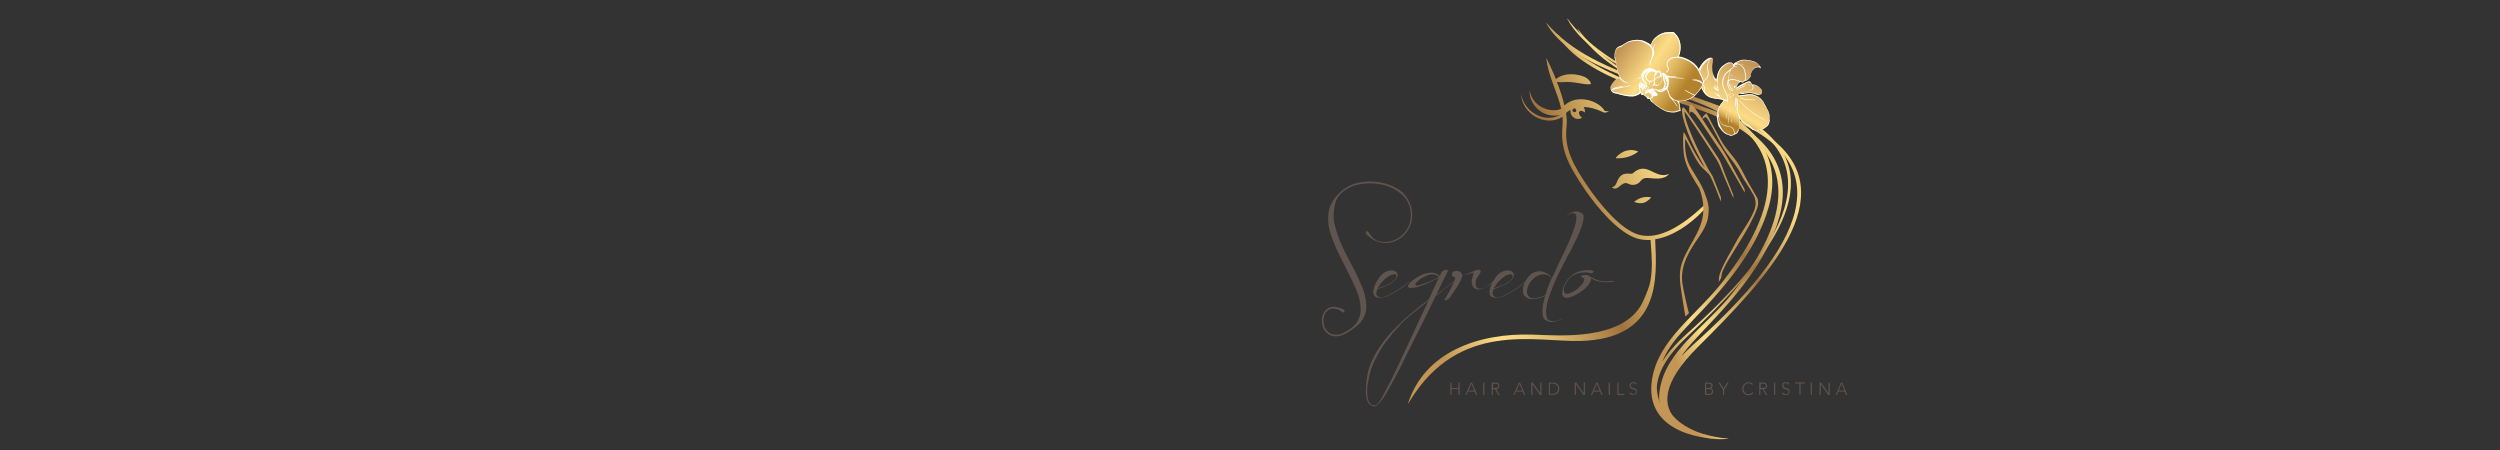 <?xml version="1.0" encoding="utf-8"?>
<!-- Generator: Adobe Illustrator 27.9.0, SVG Export Plug-In . SVG Version: 6.00 Build 0)  -->
<svg version="1.1" id="Ebene_1" xmlns="http://www.w3.org/2000/svg" xmlns:xlink="http://www.w3.org/1999/xlink" x="0px" y="0px"
	 viewBox="0 0 2330.1 419.8" style="enable-background:new 0 0 2330.1 419.8;" xml:space="preserve">
<rect x="0" y="0" width="2330.1" height="419.8" fill="#333333" stroke="none"/>
<style type="text/css">
	.st0{fill:url(#SVGID_1_);}
	.st1{fill:url(#SVGID_00000175300783586968042920000009831880370775290547_);}
	.st2{fill:url(#SVGID_00000029749462281811335170000006083793822313185721_);}
	.st3{fill:url(#SVGID_00000164472028998200976730000011906572239205851786_);}
	.st4{fill:#FFFFFF;}
	.st5{fill:url(#SVGID_00000165939625263000191600000007295101580470222753_);}
	.st6{fill:url(#SVGID_00000124871725354263726760000000663966051221483690_);}
	.st7{fill:url(#SVGID_00000182498065122448578160000008152038254412770990_);}
	.st8{fill:url(#SVGID_00000012432433939078990080000018328750730054512562_);}
	.st9{fill:#5F544E;}
</style>
<g>
	<g>
		<linearGradient id="SVGID_1_" gradientUnits="userSpaceOnUse" x1="1296.377" y1="249.349" x2="1675.583" y2="107.057">
			<stop  offset="4.389990e-02" style="stop-color:#C39655"/>
			<stop  offset="0.175" style="stop-color:#FCDD86"/>
			<stop  offset="0.224" style="stop-color:#F3D37F"/>
			<stop  offset="0.3" style="stop-color:#DBB66B"/>
			<stop  offset="0.394" style="stop-color:#B68D4E"/>
			<stop  offset="0.449" style="stop-color:#A0733E"/>
			<stop  offset="0.492" style="stop-color:#B48A4C"/>
			<stop  offset="0.578" style="stop-color:#D9B56A"/>
			<stop  offset="0.647" style="stop-color:#F3D27E"/>
			<stop  offset="0.691" style="stop-color:#FCDD86"/>
			<stop  offset="0.722" style="stop-color:#F8D880"/>
			<stop  offset="0.759" style="stop-color:#EAC76E"/>
			<stop  offset="0.798" style="stop-color:#D5AC53"/>
			<stop  offset="0.84" style="stop-color:#B98B32"/>
			<stop  offset="0.848" style="stop-color:#B4842C"/>
		</linearGradient>
		<path class="st0" d="M1542.7,223.8c0-0.3,0-0.5,0-0.8c16-2.5,32.3-13.6,44.5-26.4c5.9-6.2,5.3-9.3,0-4.3
			c-17.6,16.4-40.2,32.1-60,26.4c-17.1-5-36.4-29-46.6-43.8c-14.5-21.1-22.9-36.7-20.5-57.1c0.4-3.8,0.2-8-0.5-12.5
			c0.1,0,0.1,0,0.2-0.1c0,0,1.3-1.4,3.9-2.8c-0.1,1.2,0,2.4,0.4,3.6c1.4,3.8,5.4,5.8,8.9,4.5c0.6-0.2,1-0.6,1.5-1
			c-0.3-0.2-0.7-0.4-1-0.7c-1.8-1.6-2.4-3.8-1.4-4.9c1-1.1,3.2-0.7,5,1c0,0,0,0,0,0c0.2-1.2,0.1-2.5-0.3-3.7
			c-0.2-0.5-0.5-1.1-0.8-1.5c4.9,0.1,11,1.4,18.3,4.9c1.3,1.1,5.4-0.7,5.4-0.7l-4-0.5c-5.8-10-26.2-16-37.6-5.1
			c-1.7-7.2-4.2-14.8-7-22c1.8,0.3,4.1,0.4,5,0.3c12.4-1.1,19.5,2.9,26.8,1.8c-0.2-1.7-1.7-4.7-6.2-6.8c-11.9-4.7-22.4-1.9-26.5,2.2
			c-3-7.5-6.3-14.4-9-19.9c1.8,17.3,10.5,32.1,13.9,47.5c-9.1,4.2-26.8-1.3-29.3-17.1c-1.2,11.2,10.7,26.7,28.4,22.9
			c-14.8,7.7-33.4-2.6-36.5-19.4c0.9,18,22.3,31.2,38.6,21.1c0.3,2.9,0.3,5.8,0,8.8c-1.8,19.8,3.1,33.1,21.3,59.6
			c10.8,15.6,30.5,39.8,48.6,45.1c4,1.1,8.1,1.5,12.2,1.3c0,0.2,0,0.4,0,0.6c1.1,15.4,2.1,25.5-0.3,38.4c0,0,0,0,0,0
			c-0.2,0.7-0.7,2.8-0.9,3.5c-0.9,3.5-5.5,14.3-7.1,17.3c-19,34.3-77.4,29.2-100.7,28.4c-51.6-1.9-101.9,16.1-117.3,64.8
			c0,0,0.7-1,1.9-3c46.1-75.1,116.5-54.9,159.1-55.9C1548,315.7,1544.4,259.5,1542.7,223.8z M1466.6,101.2c0.2-0.1,0.4-0.1,0.5-0.2
			c0.8-0.1,1.6,0.4,1.9,1.2c0.4,1-0.1,2-1,2.3c-0.9,0.3-1.9-0.2-2.3-1.1C1465.5,102.6,1465.8,101.7,1466.6,101.2z M1506,147.5
			c0-1.6,4.8-5.1,7.7-6.4c7.5-2.9,13.2,0.2,13.2,0.2C1521.2,145.7,1514.3,147.9,1506,147.5z M1507.5,168.5c3.3-7.3,7.6-6.8,12-6.6
			c2.4,0.1,1.5,0.2,3.4-1.3c12.7-10.4,19.7,7,32.8,1.5c-5,6.1-14,4.1-19.9,3.8c-5.6-0.3-6.3,3-8.4,4.6c-3.6,2.7-7.8,1.9-10,0.7
			c-6-3.2-9.4,8.2-15.1,3.4l0,0C1505.7,173.5,1505.9,172.1,1507.5,168.5z M1538.8,183.9c-0.1,1-3.2,3.2-3.7,3.6
			c-1.6,1-2.4,1.5-4.5,1.8c-4.7,0.5-7.5-1.2-7.5-1.2C1527.5,184.4,1532.8,182.8,1538.8,183.9z"/>
	</g>
	
		<linearGradient id="SVGID_00000020367541631547599510000006431243097926084740_" gradientUnits="userSpaceOnUse" x1="1509.763" y1="227.792" x2="1737.939" y2="142.173">
		<stop  offset="4.389990e-02" style="stop-color:#C39655"/>
		<stop  offset="0.175" style="stop-color:#FCDD86"/>
		<stop  offset="0.224" style="stop-color:#F3D37F"/>
		<stop  offset="0.3" style="stop-color:#DBB66B"/>
		<stop  offset="0.394" style="stop-color:#B68D4E"/>
		<stop  offset="0.449" style="stop-color:#A0733E"/>
		<stop  offset="0.492" style="stop-color:#B48A4C"/>
		<stop  offset="0.578" style="stop-color:#D9B56A"/>
		<stop  offset="0.647" style="stop-color:#F3D27E"/>
		<stop  offset="0.691" style="stop-color:#FCDD86"/>
		<stop  offset="0.722" style="stop-color:#F8D880"/>
		<stop  offset="0.759" style="stop-color:#EAC76E"/>
		<stop  offset="0.798" style="stop-color:#D5AC53"/>
		<stop  offset="0.84" style="stop-color:#B98B32"/>
		<stop  offset="0.848" style="stop-color:#B4842C"/>
	</linearGradient>
	<path style="fill:url(#SVGID_00000020367541631547599510000006431243097926084740_);" d="M1608.9,109.4
		c49.8,24.2,61.3,59.7,47.1,100.6c-19.3,56.1-70.2,96.1-86.6,118.8c-27.3,37.7-24.5,64.9,29.2,79.3c1.3,0.3-1.1,0.4-1.1,0.4
		c-23.4-8-55.8-11.2-50.6-44.9c5.7-37.5,43.1-58.8,68-90.6c46.3-58.9,70.3-124-9.8-162.1c-40.4-19.2-131.4-36.1-154.5-80.2
		c24.8,28.2,54.4,41.4,106.1,59.2c-34.4-14.8-72.6-36.3-86.2-62.6l0.3-0.1c18,24.3,44.2,41.6,78.5,57.2
		c44.2,20.1,72.4,23,100.4,43.8c72,53.6-5.3,133.6-66.8,194.8c-69.7,69.3,5.8,84,28.3,85.9c-18.3,2.1-32.4-3.2-44-10.5
		c-32.2-20.5-18.7-50.1,10-76.3C1662.6,245.8,1731,155.7,1608.9,109.4z"/>
	
		<linearGradient id="SVGID_00000023279384731254861610000001296929466873229966_" gradientUnits="userSpaceOnUse" x1="1503.067" y1="223.914" x2="1730.335" y2="138.635">
		<stop  offset="4.389990e-02" style="stop-color:#C39655"/>
		<stop  offset="0.175" style="stop-color:#FCDD86"/>
		<stop  offset="0.224" style="stop-color:#F3D37F"/>
		<stop  offset="0.3" style="stop-color:#DBB66B"/>
		<stop  offset="0.394" style="stop-color:#B68D4E"/>
		<stop  offset="0.449" style="stop-color:#A0733E"/>
		<stop  offset="0.492" style="stop-color:#B48A4C"/>
		<stop  offset="0.578" style="stop-color:#D9B56A"/>
		<stop  offset="0.647" style="stop-color:#F3D27E"/>
		<stop  offset="0.691" style="stop-color:#FCDD86"/>
		<stop  offset="0.722" style="stop-color:#F8D880"/>
		<stop  offset="0.759" style="stop-color:#EAC76E"/>
		<stop  offset="0.798" style="stop-color:#D5AC53"/>
		<stop  offset="0.84" style="stop-color:#B98B32"/>
		<stop  offset="0.848" style="stop-color:#B4842C"/>
	</linearGradient>
	<path style="fill:url(#SVGID_00000023279384731254861610000001296929466873229966_);" d="M1599.1,99.7
		c49.8,24.2,61.3,59.7,47.1,100.6c-19.3,56.1-70,96.3-86.6,118.8c-26.4,35.9-21.7,77.6,36.7,89.4c1.3,0.3,15.7,0.6,15.7,0.6
		c-34.8,1.5-79-11.2-72.3-55.1c5.7-37.5,40.5-59.1,65.4-90.8c46.3-58.9,70.3-124-9.8-162.1c-40.4-19.2-131.4-36.1-154.5-80.2
		c24.8,28.2,54.4,41.3,106.1,59.2c-34.4-14.8-72.6-36.3-86.2-62.6l0.3-0.1c18,24.3,44.2,41.6,78.5,57.2
		c44.2,20.1,72.4,23,100.4,43.8c72,53.6-3.5,135.4-66.8,194.8c-71.7,67.2,9,95.8,39.1,95.8c-16.2,0.2-41.5-2.5-56-17.5
		c-26.6-27.4-13.8-53.3,14.9-79.4C1656.5,235.9,1721.2,145.9,1599.1,99.7z"/>
	<g>
		
			<linearGradient id="SVGID_00000045616176763177918910000012952351628204551834_" gradientUnits="userSpaceOnUse" x1="1752.505" y1="-268.318" x2="1824.792" y2="-268.318" gradientTransform="matrix(-0.464 0.886 -0.886 -0.464 2209.738 -1620.482)">
			<stop  offset="4.389990e-02" style="stop-color:#C39555"/>
			<stop  offset="0.691" style="stop-color:#FCDC86"/>
			<stop  offset="0.722" style="stop-color:#F8D680"/>
			<stop  offset="0.759" style="stop-color:#EAC56E"/>
			<stop  offset="0.798" style="stop-color:#D4AA53"/>
			<stop  offset="0.84" style="stop-color:#B98732"/>
			<stop  offset="0.848" style="stop-color:#B3812C"/>
		</linearGradient>
		<path style="fill:url(#SVGID_00000045616176763177918910000012952351628204551834_);" d="M1586.4,83.2c0.9,1.8,1.9,3.5,3.4,5
			c1.6,1.5,3.4,2.5,5.4,3c2.7,0.7,5.4,1.1,8.1,1.3c0.5,0,0.9,0.2,1.4,0.3c0.6,0.3,1.2,0.6,1.9,1c-0.1,0.1-0.2,0.2-0.3,0.3
			c-3,3-4.9,6.6-5.8,10.7c-0.4,2-0.5,4-0.1,6c0.3,1.4,0.4,2.7,0.7,4.1c0.3,1.4,0.6,2.8,1.6,3.9c0.3,0.3,0.5,0.6,0.7,1
			c0.7,1,1.4,2,2.3,2.8c1,1,2.1,2,3.4,2.5c1.1,0.4,2.2,0.6,3.2,1.2c1.2,0.6,2.1,0.1,3.1-0.3c0.7-0.3,1.4-0.7,2.1-1
			c0.8-0.4,1.5-0.7,2-1.5c0.8-1.1,1.2-2.3,1.6-3.6c0.7-2.5,0.7-5,0.4-7.5c-0.1-0.7-0.2-1.4-0.2-2c0.3,0.1,0.4,0.3,0.5,0.4
			c0.6,1.1,1.3,2.1,2.3,2.9c1.2,0.9,2.5,1.8,3.7,2.7c0.2,0.1,0.4,0.2,0.6,0.3c0.8,0.4,1.6,0.9,2.3,1.5c0.5,0.5,0.9,1,1.4,1.5
			c0.9,0.9,1.8,1.8,3.2,1.6c0.1,0,0.3,0.1,0.4,0.1c2.3,0.3,4.6,0,6.8-0.8c1.8-0.7,3.2-1.9,4.7-3.1c0.5-0.4,0.9-1,1.1-1.6
			c0.4-1,0.8-2,1.1-3c0.1-0.2,0-0.4,0-0.6c0-0.5-0.1-0.9-0.1-1.4c0.2-2.1-0.1-4.2-0.8-6.2c-0.5-1.4-1.1-2.6-1.9-3.9
			c-0.2-0.4-0.4-0.9-0.6-1.3c-0.6-1-1.3-1.9-1.7-3c-0.5-1.5-1.5-2.7-2.5-3.8c-1.8-1.9-4.1-3.1-6.6-4.1c-2-0.8-4.1-0.9-6.3-0.6
			c-2.8,0.4-5.6,0.7-8.4,1.1c0,0,0,0,0,0c-0.3-0.4-0.6-0.8-0.3-1.3c0.1-0.2,0.2-0.3,0.3-0.4c0.9-0.4,1.8-0.4,2.8,0
			c0.6,0.2,1.1,0.3,1.6,0.1c1.1-0.5,2.4-0.5,3.5-0.7c1.9-0.3,3.8-0.3,5.7,0.3c0.6,0.2,1.2,0.4,1.7,0.6c1.6,0.6,3.2,0.9,4.8,0.3
			c1-0.4,1.5-1,1.7-2.1c0.2-1.2-0.1-2.2-0.9-3c-0.9-1-1.9-1.9-3-2.6c-1.5-0.9-3-1.6-4.8-1.4c-0.4,0-0.6-0.1-0.8-0.5
			c-0.4-0.7-0.9-1.3-1.2-1.9c-0.3-0.6-0.8-0.7-1.3-0.7c-0.5,0-0.9,0.1-1.4,0.3c-0.3,0.1-0.6,0.2-0.9,0.4c-1.2,0.5-2.5,1-3.7,1.6
			c-0.6,0.3-1,0.7-1.6,0.9c-1.2,0.6-2.3,1.3-3.3,2.1c-0.3,0.2-0.5,0.4-0.9,0.7c0.1-0.5,0.1-0.8,0.2-1.1c0.6-1.6,1.3-3.1,2.8-4.1
			c0.4-0.3,0.7-0.4,1.1-0.2c0.2,0.1,0.5,0.2,0.7,0.3c0.9,0.2,1.7,0.1,2.3-0.7c0.4-0.5,0.9-0.7,1.5-0.8c1-0.2,1.8-0.6,2.5-1.4
			c0.2-0.2,0.4-0.5,0.7-0.8c1-0.9,1.5-2,1.2-3.4c0-0.2,0-0.4,0.1-0.5c0.4-0.9,0.8-1.9,1.3-2.8c1.3-2.2,3.1-3.6,5.8-3.7
			c0.6,0,1,0.1,1.4,0.5c0.2,0.2,0.5,0.4,0.9,0.6c0-0.2,0.1-0.3,0-0.4c-0.3-1.7-1.3-3-2.6-4c-1.3-1-2.8-1.7-4.3-2.2
			c-2.2-0.7-4.5-1.1-6.8-1.3c-1.3-0.1-2.5-0.2-3.8,0.1c-1.2,0.3-2.5,0.7-3.7,1.2c-1.5,0.6-2.9,1.4-4.1,2.6c-0.1,0.1-0.2,0.1-0.3,0.2
			c-0.1-0.1-0.2-0.2-0.2-0.3c-0.3-0.9-1-1.2-1.8-1.2c-0.3,0-0.6,0-1-0.1c-1-0.1-1.9,0-2.8,0.5c-0.6,0.3-1.1,0.6-1.7,1
			c-1.6,1-3,2.1-4.2,3.6c-1.7,2.1-2.6,4.5-3.2,7c-0.3,1.2-0.4,2.4-0.6,3.6c-1.2-0.5-1.9-1.5-2.4-2.7c-0.3-0.7-0.6-1.4-0.8-2.2
			c-0.7-2.4-1.1-4.9-0.9-7.4c0.1-1.4,0.4-2.8,0.6-4.2c0.1-0.6,0.1-1.2,0.1-1.8c0-1-0.9-1.9-2-1.9c-1,0-1.9,0.4-2.7,0.8
			c-2.6,1.5-4.7,3.7-6.4,6.2c-0.6,0.9-1.1,1.8-1.6,2.8c-0.2,0.4-0.4,0.7-0.5,1.1c-0.5,1.8-0.7,3.8-0.9,5.7c-0.1,1-0.2,2,0,3
			c0.4,1.9,1,3.8,1.6,5.6C1585.1,80.5,1585.7,81.8,1586.4,83.2z"/>
		<g>
			<path class="st4" d="M1586.4,83.2c0.9,1.8,1.9,3.5,3.4,5c1.6,1.5,3.4,2.5,5.4,3c2.7,0.7,5.4,1.1,8.1,1.3c0.5,0,0.9,0.2,1.4,0.3
				c0.6,0.3,1.2,0.6,1.9,1c-0.1,0.1-0.2,0.2-0.3,0.3c-3,3-4.9,6.6-5.8,10.7c-0.4,2-0.5,4-0.1,6c0.3,1.4,0.4,2.7,0.7,4.1
				c0.3,1.4,0.6,2.8,1.6,3.9c0.3,0.3,0.5,0.6,0.7,1c0.7,1,1.4,2,2.3,2.8c1,1,2.1,2,3.4,2.5c1.1,0.4,2.2,0.6,3.2,1.2
				c1.2,0.6,2.1,0.1,3.1-0.3c0.7-0.3,1.4-0.7,2.1-1c0.8-0.4,1.5-0.7,2-1.5c0.8-1.1,1.2-2.3,1.6-3.6c0.7-2.5,0.7-5,0.4-7.5
				c-0.1-0.7-0.2-1.4-0.2-2c0.3,0.1,0.4,0.3,0.5,0.4c0.6,1.1,1.3,2.1,2.3,2.9c1.2,0.9,2.5,1.8,3.7,2.7c0.2,0.1,0.4,0.2,0.6,0.3
				c0.8,0.4,1.6,0.9,2.3,1.5c0.5,0.5,0.9,1,1.4,1.5c0.9,0.9,1.8,1.8,3.2,1.6c0.1,0,0.3,0.1,0.4,0.1c2.3,0.3,4.6,0,6.8-0.8
				c1.8-0.7,3.2-1.9,4.7-3.1c0.5-0.4,0.9-1,1.1-1.6c0.4-1,0.8-2,1.1-3c0.1-0.2,0-0.4,0-0.6c0-0.5-0.1-0.9-0.1-1.4
				c0.2-2.1-0.1-4.2-0.8-6.2c-0.5-1.4-1.1-2.6-1.9-3.9c-0.2-0.4-0.4-0.9-0.6-1.3c-0.6-1-1.3-1.9-1.7-3c-0.5-1.5-1.5-2.7-2.5-3.8
				c-1.8-1.9-4.1-3.1-6.6-4.1c-2-0.8-4.1-0.9-6.3-0.6c-2.8,0.4-5.6,0.7-8.4,1.1c0,0,0,0,0,0c-0.3-0.4-0.6-0.8-0.3-1.3
				c0.1-0.2,0.2-0.3,0.3-0.4c0.9-0.4,1.8-0.4,2.8,0c0.6,0.2,1.1,0.3,1.6,0.1c1.1-0.5,2.4-0.5,3.5-0.7c1.9-0.3,3.8-0.3,5.7,0.3
				c0.6,0.2,1.2,0.4,1.7,0.6c1.6,0.6,3.2,0.9,4.8,0.3c1-0.4,1.5-1,1.7-2.1c0.2-1.2-0.1-2.2-0.9-3c-0.9-1-1.9-1.9-3-2.6
				c-1.5-0.9-3-1.6-4.8-1.4c-0.4,0-0.6-0.1-0.8-0.5c-0.4-0.7-0.9-1.3-1.2-1.9c-0.3-0.6-0.8-0.7-1.3-0.7c-0.5,0-0.9,0.1-1.4,0.3
				c-0.3,0.1-0.6,0.2-0.9,0.4c-1.2,0.5-2.5,1-3.7,1.6c-0.6,0.3-1,0.7-1.6,0.9c-1.2,0.6-2.3,1.3-3.3,2.1c-0.3,0.2-0.5,0.4-0.9,0.7
				c0.1-0.5,0.1-0.8,0.2-1.1c0.6-1.6,1.3-3.1,2.8-4.1c0.4-0.3,0.7-0.4,1.1-0.2c0.2,0.1,0.5,0.2,0.7,0.3c0.9,0.2,1.7,0.1,2.3-0.7
				c0.4-0.5,0.9-0.7,1.5-0.8c1-0.2,1.8-0.6,2.5-1.4c0.2-0.2,0.4-0.5,0.7-0.8c1-0.9,1.5-2,1.2-3.4c0-0.2,0-0.4,0.1-0.5
				c0.4-0.9,0.8-1.9,1.3-2.8c1.3-2.2,3.1-3.6,5.8-3.7c0.6,0,1,0.1,1.4,0.5c0.2,0.2,0.5,0.4,0.9,0.6c0-0.2,0.1-0.3,0-0.4
				c-0.3-1.7-1.3-3-2.6-4c-1.3-1-2.8-1.7-4.3-2.2c-2.2-0.7-4.5-1.1-6.8-1.3c-1.3-0.1-2.5-0.2-3.8,0.1c-1.2,0.3-2.5,0.7-3.7,1.2
				c-1.5,0.6-2.9,1.4-4.1,2.6c-0.1,0.1-0.2,0.1-0.3,0.2c-0.1-0.1-0.2-0.2-0.2-0.3c-0.3-0.9-1-1.2-1.8-1.2c-0.3,0-0.6,0-1-0.1
				c-1-0.1-1.9,0-2.8,0.5c-0.6,0.3-1.1,0.6-1.7,1c-1.6,1-3,2.1-4.2,3.6c-1.7,2.1-2.6,4.5-3.2,7c-0.3,1.2-0.4,2.4-0.6,3.6
				c-1.2-0.5-1.9-1.5-2.4-2.7c-0.3-0.7-0.6-1.4-0.8-2.2c-0.7-2.4-1.1-4.9-0.9-7.4c0.1-1.4,0.4-2.8,0.6-4.2c0.1-0.6,0.1-1.2,0.1-1.8
				c0-1-0.9-1.9-2-1.9c-1,0-1.9,0.4-2.7,0.8c-2.6,1.5-4.7,3.7-6.4,6.2c-0.6,0.9-1.1,1.8-1.6,2.8c-0.2,0.4-0.4,0.7-0.5,1.1
				c-0.5,1.8-0.7,3.8-0.9,5.7c-0.1,1-0.2,2,0,3c0.4,1.9,1,3.8,1.6,5.6C1585.1,80.5,1585.7,81.8,1586.4,83.2z M1601.5,103.2
				c-0.1,0.8,0.1,1.7,0.3,2.4c-0.5,0.3-0.4,1-0.5,1.5c-0.1,0.6-0.2,1.2-0.3,1.8C1600.8,107,1600.9,105.1,1601.5,103.2z
				 M1614.9,125.6c-0.7,0.4-1.4,0.4-2.1,0.1c-0.9-0.4-1.9-0.6-2.8-1c-2-0.9-3.7-2.3-4.9-4.1c-1.7-2.5-2.7-5.4-3.5-8.3
				c-0.4-1.5-0.3-2.9,0.1-4.4c0,0.2,0.1,0.4,0.1,0.6c0.2,2.6,1.1,4.9,2.7,6.8c1.2,1.4,2.7,2,4.4,2.4c0.9,0.2,1.8,0.3,2.7,0.5
				c1.4,0.3,2.7,0.8,3.5,2c0.2,0.3,0.4,0.5,0.5,0.8c0.5,1.1,0.7,2.4,0.8,3.7C1615.9,125,1615.4,125.3,1614.9,125.6z M1634.2,81.7
				c0.1-0.8,0-1.6,0-2.4c0.6-0.2,1.3,0,2,0.2c2.3,0.8,4.2,2.2,5.6,4.1c0.3,0.3,0.4,0.8,0.5,1.2c0.2,1-0.1,1.8-1.1,2.4
				c-0.9,0.5-1.8,0.7-2.8,0.5c-1-0.3-2.1-0.6-3.1-0.8c-1-0.2-2-0.5-3-0.7c-1.4-0.3-2.9,0-4.3,0.2c-0.3,0.1-0.7,0.2-1,0.2
				c-0.7,0.2-1.3,0.4-2.1,0.1c-0.6-0.3-1.3-0.2-2-0.3c0,0,0-0.1,0-0.1c0.2-0.1,0.4-0.1,0.7-0.2c1.9-0.3,3.7-0.5,5.6-1
				c1.3-0.3,2.5-0.8,3.6-1.3C1633.7,83.5,1634.1,82.6,1634.2,81.7z M1619.9,77.7c-1,1.4-2,2.9-1.5,4.8c0,0.1-0.1,0.2-0.2,0.5
				c1.2-0.7,2.2-1.2,3.1-1.8c1.6-1,3.2-1.8,5-2.4c0.4-0.1,0.9-0.2,1.1-0.8c-1.1,0.3-2,0.6-2.9,0.9c0-0.1-0.1-0.2-0.1-0.2
				c1.6-0.6,3.3-1.3,4.9-1.9c0.9-0.3,1.6-0.1,2.2,0.6c0.4,0.5,0.9,1,1.1,1.6c0.2,0.7,0.7,1.1,1,1.7c0,0,0,0.1,0,0.1
				c0.2,1-0.4,2.4-1.3,2.9c-1.5,0.7-3.1,1.3-4.8,1.6c-1.4,0.2-2.8,0.5-4.2,0.7c-1.4,0.2-2.6,0.9-3.7,1.8c-0.1,0.1-0.2,0.3-0.4,0.4
				c0.2,0,0.4-0.1,0.6-0.2c-0.1,0.5,0,1,0.3,1.4c-0.1,0-0.2,0-0.2,0.1c0.4,0.4,0.9,0.3,1.3,0.3c2.5-0.3,4.9-0.5,7.4-0.9
				c2.5-0.4,4.9-0.3,7.4,0.7c2.1,0.9,4,2,5.6,3.5c1,1,2,2,2.3,3.5c0.3,1.2,1,2.3,1.8,3.2c0.5,0.6,0.9,1.3,1.2,2
				c0.8,1.6,1.5,3.3,1.9,5.1c0.4,1.6,0.3,3.2,0.3,4.8c0,1.3-0.2,2.5-1.5,3.3c0.5,0.5,0.2,1-0.1,1.4c-0.4,0.7-1.1,1.1-1.6,1.6
				c-1.3,1.2-2.8,2-4.5,2.5c-1.6,0.5-3.2,0.6-4.9,0.6c-0.1,0-0.3,0-0.3,0c-0.3-0.5-0.8-0.4-1.3-0.5c-0.4-0.1-0.8-0.3-1.1-0.6
				c-0.7-0.7-1.4-1.4-2.1-2.2c-0.6-0.6-1.2-1.1-2.1-1.5c-2.2-1-4.2-2.4-5.9-4.1c-1.4-1.5-2.2-3.3-2.7-5.3c-0.1-0.4-0.2-0.7-0.4-1
				c-0.7-0.9-1.1-1.9-1-3.1c0-0.5,0-0.9,0.1-1.4c0.4-2.7,0.4-5.5-0.3-8.2c-0.2-0.7-0.6-1.3-1.1-1.9c-0.1-0.1-0.3-0.1-0.4-0.2
				c0.8,1.9,1.5,3.8,1.3,5.8c-0.4-1.4-0.4-2.9-1.1-4.4c-0.1,0.3-0.2,0.4-0.1,0.5c0.2,1.4,0.4,2.8,0.7,4.2c0.1,0.3,0.1,0.7,0.3,0.9
				c0.3,0.3,0.3,0.6,0.3,0.9c-0.1,0.9-0.2,1.8-0.3,2.7c-0.2,1.5-0.1,2.9,0.9,4.1c0.2,0.3,0.4,0.6,0.4,1c0.3,2,0.7,4,0.9,5.9
				c0.3,2.4,0.2,4.7-0.4,7c-0.1,0.5-0.2,1.1-0.5,1.4c-0.7,0.6-1,1.4-1.5,2.1c-0.5,0.7-1.1,1-1.9,1.2c-0.1-0.7-0.1-1.3-0.3-1.9
				c-0.4-2.1-1.5-3.8-3.7-4.4c-1-0.3-2-0.5-2.9-0.7c-1-0.3-2.1-0.4-3.1-0.8c-1.9-0.8-3-2.3-3.8-4.1c-0.8-1.8-1-3.7-1-5.6
				c0-0.4,0-0.9,0-1.3c-0.1,0-0.1,0-0.2,0.1c-0.1-0.5-0.1-1-0.1-1.5c0-0.7,0.1-1.4,0.1-2.1c0,0,0-0.1,0-0.1c0.4-1,0.8-1.9,1.3-2.8
				c1-1.9,2.2-3.6,3.8-5.1c0.1-0.1,0.3-0.3,0.5-0.3c1.1-0.2,1.9,0.2,2.4,1.2c0.1,0.2,0.2,0.5,0.5,0.4c0.3-0.1,0.3-0.4,0.2-0.6
				c-0.1-0.2-0.2-0.4-0.2-0.6c-0.1-1.6-0.1-3.2-0.2-4.8c1.3-0.5,2.4-1.5,3.3-2.5c0-0.1-0.1-0.1-0.1-0.2c-1.1,0.8-2.2,1.6-3.4,2.5
				c-0.2-0.6-0.4-1.2-0.6-1.8c-0.6-1.4-1.2-2.8-1.9-4.1c-1-1.9-1.5-3.8-1.5-5.9c0-2.5,0.5-4.8,1.8-7c1.2-1.9,2.8-3.4,4.7-4.4
				c-0.4,1.4-0.9,2.9-1.3,4.4c-1,3.4-0.9,6.8,0.7,10.1c0.4,0.9,0.9,1.6,1.7,2.2c0.4,0.4,1,0.5,1.6,0.8c0.3,0.1,0.3,0.1,0.7-0.3
				c-1-0.3-1.8-0.7-2.4-1.5c-1.5-1.8-2.1-3.8-2.2-6c0.3-0.2,0.5-0.3,0.7-0.5c0.5-0.4,1.1-0.7,1.8-0.7c2.2-0.1,4.3,0.4,6.3,1.1
				c0.5,0.2,0.9,0.4,1.3,0.5C1620.9,76.5,1620.3,77,1619.9,77.7z M1619.6,57.9c1.8-0.8,3.6-1.4,5.6-1.7c0.2,0,0.4,0,0.5,0
				c2.4,0.1,4.8,0.4,7.2,1c1.9,0.5,3.6,1.3,5.3,2.1c1.2,0.5,1.7,1.5,2.1,2.7c-2-0.1-3.7,0.4-5.3,1.5c-1.3,0.9-2.1,2.3-2.8,3.7
				c-0.3,0.6-0.5,1.3-0.8,2c-0.1,0.3-0.2,0.6-0.2,0.9c0.1,0.5-0.1,0.9-0.2,1.4c-0.7,1.6-1.8,2.7-3.5,3.1c-0.1,0-0.2,0-0.3,0
				c-0.1,0-0.1,0-0.3-0.1c0.8-1,0.7-2.1,0.5-3.2c-0.2-1.3-0.4-2.6-0.6-3.9c-0.3-2.5-1.4-4.5-3.3-6.2c-1.2-1.1-2.5-1.9-4.1-2.1
				c-0.2,0-0.3-0.2-0.5-0.2c-0.4,0-0.8,0-1.1,0C1618.5,58.6,1619,58.2,1619.6,57.9z M1617,62c0.5,0.1,0.9,0.3,1.4,0.5
				c0.3,0.1,0.5,0.2,0.9,0.4c-0.4-0.8-1.1-1.2-2.5-1.4c-0.2-0.9,0-1.2,0.9-1.2c0.4,0,0.9,0,1.4,0c0-0.2,0.1-0.4,0.1-0.5
				c0.1,0,0.2,0,0.3,0c2.1,0.3,3.6,1.6,4.8,3.2c0.8,1.1,1.5,2.3,1.7,3.7c0.2,1.7,0.4,3.4,0.8,5.1c0.2,1,0.1,1.9-0.6,2.7
				c-0.2,0.3-0.4,0.6-0.7,0.9c-0.5,0.7-0.9,0.9-1.7,0.7c-0.5-0.1-0.9-0.3-1.4-0.4c-1.5-0.5-3.1-1-4.6-1.5c-1.3-0.4-2.7-0.6-4.1-0.5
				c-0.7,0-1.4,0.2-2,0.7c-0.1,0.1-0.3,0.2-0.5,0.3c-0.3-1.5,0-3,0.4-4.4c0.5-1.7,1-3.4,1.6-5.1c0.1-0.3,0.4-0.6,0.7-0.8
				c0.8-0.7,1.7-1.3,2.3-2.2C1616.4,62,1616.8,61.9,1617,62z M1601.7,69.6c0.7-2.4,1.6-4.8,3.5-6.6c1.4-1.4,3.1-2.7,4.9-3.6
				c0.6-0.3,1.3-0.5,2-0.5c0.4,0,0.8,0,1.2,0.1c1.3,0.1,1.3,0.1,2.1,1.3c-0.2,0.4-0.5,0.8-0.1,1.3c0.3,0.4,0,1-0.5,1.3
				c-1.6,1.3-3.2,2.6-4.8,3.8c-1.9,1.5-3.2,3.4-4,5.6c-1,2.8-1.1,5.7-0.3,8.5c0.5,1.6,1.3,3,2,4.5c0.6,1.2,1.2,2.4,1.6,3.7
				c0.4,1.3,0.5,2.7,0.3,4.2c-0.5-0.3-1.1,0-1.3-0.7c-1.7,1-2.8,0-3.9-1c-1.7-1.5-2.4-3.6-2.7-5.8c-0.1-0.5-0.2-1.1,0.1-1.7
				c0.1-0.2,0-0.5-0.1-0.8c-0.3-1.6-0.7-3.1-0.8-4.7C1600.8,75.5,1600.9,72.5,1601.7,69.6z M1593.5,55.3c0.1-0.2,0.4-0.5,0.6-0.6
				c0.6-0.3,1.2-0.1,1.8,0.2c0.2,0.1,0.4,0.4,0.5,0.7c0.1,0.6,0.1,1.1,0,1.7c-0.3,1.7-0.6,3.4-0.6,5.1c0,2.4,0.2,4.7,0.9,7
				c0.1,0.5,0.4,1,0,1.5c-0.1,0.2,0.1,0.6,0.2,0.9c0.5,1.4,1.1,2.6,2.2,3.6c0.3,0.3,0.6,0.6,1.2,0.3c-0.5-0.5-0.9-0.9-1.4-1.4
				c0.2,0,0.3,0,0.3,0c1.2,0.7,1.1,0.7,1.2,2.1c0.1,1.5,0.3,2.9,0.4,4.4c0,0.2,0,0.4,0.1,0.7c-1.3-0.9-2.2-2.2-3.4-3.1
				c0.8,1.5,2,2.7,3.3,3.8c0.3,0.3,0.5,0.5,0.4,1c-1.7-0.8-2.8-2.2-4.2-3.3c0.1,0.1,0.1,0.3,0.2,0.4c0.5,0.7,1,1.3,1.5,2
				c-0.4-0.3-0.7-0.5-1.1-0.8c-0.2-0.1-0.4-0.3-0.6-0.5c0.2,1.3,3,3.6,4.5,3.8c0.1,1.1,0.2,2.2,0.4,3.4c-1.4-0.3-2.8-1.1-4.4-1.7
				c0.4,0.8,1,1,1.6,1.3c0.6,0.2,1.2,0.4,1.7,0.6c0,0.1,0,0.1,0,0.2c-0.2,0-0.4,0-0.6,0c-0.2,0-0.4,0-0.6,0.1c0,0.1,0,0.1,0,0.2
				c0.5,0.2,1.1,0.3,1.6,0.5c0.5,0.2,1.1,0.1,1.6,0.8c-0.6-0.1-1-0.3-1.6-0.4c0.7,0.7,1,0.8,1.7,0.7c0.3,0.4,0.5,0.8,0.9,1.4
				c-1.4-0.1-2.7-0.1-3.9-0.4c-1.9-0.4-3.8-0.7-5.6-1.3c-2.3-0.8-4.1-2.2-5-4.5c-0.2-0.6-0.3-1.1-0.3-1.7c0.1-1.4,0-2.9-0.7-4.2
				c-0.1-0.2-0.2-0.4-0.3-0.6c-0.6-1.1-0.5-2.3,0.2-3.3c0.4-0.6,0.9-1.1,1.5-1.5c1.8-1.2,2.5-3,2.8-5c0.2-1.4,0-2.7-0.4-4
				c-0.3-1.2-0.3-2.5-0.2-3.8C1591.9,59.3,1592.7,57.3,1593.5,55.3z M1588.7,58.6c-0.2,0.2-0.5,0.5-0.7,0.7
				C1588,58.9,1588.2,58.6,1588.7,58.6z M1583.9,73.1c0-2.5,0.2-4.9,0.9-7.3c0.8-2.4,1.9-4.5,3.6-6.3c0.9-1,1.8-1.7,2.9-2.5
				c0.3-0.2,0.5-0.4,0.8-0.6c0-0.1-0.1-0.1-0.1-0.2c-0.1,0-0.3,0-0.4,0.1c-0.6,0.5-1.3,1-1.9,1.4c-0.3,0.3-0.7,0.6-1,0.9
				c0-0.1,0-0.3,0.1-0.3c1-1.1,2.2-2,3.5-2.7c0.4,0.3,0.3,0.6,0.2,1.1c-1,2.5-1.5,5-1.3,7.7c0.1,0.8,0.4,1.7,0.5,2.5
				c0.4,2.4,0,4.7-1.7,6.5c-0.6,0.6-1.3,1.1-2,1.6c-1,0.8-1.5,2.8-0.9,3.9c1,1.8,1.4,3.7,1.2,5.8c0,0.1,0,0.3-0.1,0.5
				c-0.2-0.3-0.4-0.5-0.5-0.8c-0.9-1.9-1.9-3.8-2.7-5.7C1584.2,76.8,1583.9,75,1583.9,73.1z"/>
			<path class="st4" d="M1645.4,112.4c-1-0.5-2-1-3-1.5c-2.1-1.2-4.3-2.4-6.3-3.7c-2.2-1.5-4.3-3.1-6.4-4.8c-1.4-1.1-2.7-2.3-4-3.5
				c-1.8-1.7-3.4-3.5-4.8-5.4c-0.1-0.2-0.2-0.4-0.3-0.8c0.2,0.2,0.4,0.3,0.5,0.4c2.6,3.5,5.8,6.5,9.2,9.2c2.8,2.3,5.8,4.4,9,6.3
				c1.3,0.8,2.6,1.4,4,2.2c0.8,0.4,1.6,0.9,2.2,1.5C1645.5,112.3,1645.5,112.4,1645.4,112.4z"/>
			<path class="st4" d="M1610,74.6c0,0.2,0.1,0.4,0.1,0.7c0.1,1.9,0.5,3.7,1.1,5.4c0.4,1.2,1,2.2,2,2.9c0.5,0.3,1,0.5,1.5,0.7
				c0.3,0.1,0.3,0.1,0.6,0.5c-0.3,0-0.5,0-0.7,0c-1.3-0.3-2.4-1-3.2-2.2c-0.9-1.5-1.5-3.2-1.6-4.9c-0.1-0.9-0.1-1.8-0.1-2.7
				c0-0.1,0.1-0.3,0.1-0.4C1609.9,74.6,1609.9,74.6,1610,74.6z"/>
			<path class="st4" d="M1621.9,90.9c2.2,0.8,4.4,1.6,6.7,1.7c1.8,0.1,3.7,0.1,5.6,0.2c0.8,0,1.6,0.2,2.3,0.3c0,0.1,0,0.1,0,0.2
				c-0.2,0-0.4,0-0.7,0c-1.7,0-3.4,0-5.1,0c-2.6,0-5.2-0.4-7.6-1.4c-0.4-0.2-0.9-0.5-1.3-0.7C1621.9,91,1621.9,91,1621.9,90.9z"/>
			<path class="st4" d="M1617.5,90.9c0.1,0.2,0.2,0.3,0.2,0.4c-0.1,3.8,0.6,7.5,0.8,11.4c-0.2-0.2-0.3-0.3-0.3-0.3
				c-0.6-3.4-1.2-6.8-1.1-10.2C1617.1,91.8,1617.1,91.3,1617.5,90.9z"/>
			<path class="st4" d="M1617.5,84.8c1.1-1.4,8.5-5.4,10.1-5.3c-1.7,1.1-3.5,1.7-5.2,2.6C1620.8,83,1619.2,83.9,1617.5,84.8z"/>
			<path class="st4" d="M1612,105.3c-0.2,1.1-0.3,2.1-0.5,3.2c-0.3,2-0.5,4-0.7,6.1c0,0.2-0.1,0.4-0.1,0.7c-0.3-0.4-0.2-0.7-0.2-1
				c0.1-1.2,0.2-2.5,0.4-3.7c0.2-1.5,0.5-3,0.8-4.4C1611.8,105.8,1611.9,105.5,1612,105.3L1612,105.3z"/>
			<path class="st4" d="M1614.3,89.4c-1,0.8-2.1,1.7-3.1,2.5c0,0-0.1-0.1-0.1-0.1c0.8-1.1,1.7-2.1,3-2.6
				C1614.2,89.2,1614.3,89.3,1614.3,89.4z"/>
			<path class="st4" d="M1616.7,81.1c-0.2-0.1-0.3-0.3-0.5-0.4c-0.4-0.3-0.4-0.3,0-0.9c0.5,0.2,1,0.5,1.5,0.7
				c0.1,0.1,0.2,0.3,0.2,0.3c0,0.1-0.2,0.3-0.3,0.3C1617.3,81.2,1617,81.1,1616.7,81.1L1616.7,81.1z"/>
			<path class="st4" d="M1609.7,104.7c-0.3,1.8-0.5,3.6-0.8,5.4c-0.1,0-0.1,0-0.2,0c0-1.8,0.4-3.6,0.8-5.4
				C1609.5,104.7,1609.6,104.7,1609.7,104.7z"/>
			<path class="st4" d="M1614.2,109.4c0.1,1.7-0.2,3.4-0.3,5.2C1613.5,113.9,1613.6,112.7,1614.2,109.4z"/>
			<path class="st4" d="M1616.7,81.1c0.2,0.1,0.3,0.3,0.5,0.4c0.4,0.3,0.4,0.3,0.1,0.8c-0.8-0.2-1-0.4-1.3-1.2
				C1616.3,81.1,1616.5,81.1,1616.7,81.1L1616.7,81.1z"/>
			<path class="st4" d="M1612,105.2c0-0.4,0.1-0.8,0.1-1.2c0.2-0.8,0.4-1.5,0.6-2.3c0-0.1,0.1-0.2,0.2-0.3
				C1612.7,102.7,1612.6,104,1612,105.2L1612,105.2z"/>
			<path class="st4" d="M1613.3,79.7c-0.1,0-0.2-0.1-0.3-0.1c-0.2-0.3-0.1-0.9,0.1-1c0.1-0.1,0.3-0.1,0.4,0
				C1613.8,78.7,1613.7,79.5,1613.3,79.7z"/>
			<path class="st4" d="M1631.1,80.3c-1.1-0.4-1.6-1-1.5-1.8C1630.1,79.1,1630.6,79.6,1631.1,80.3z"/>
			<path class="st4" d="M1615.1,89.4c0-0.5,0.2-0.9,0.5-1.2c0.1-0.1,0.3,0,0.5,0c0,0.2,0.1,0.4,0,0.5
				C1615.8,88.9,1615.7,89.4,1615.1,89.4z"/>
			<path class="st4" d="M1614.7,80.2c0,0.3,0.1,0.7-0.4,0.7c-0.1,0-0.3-0.3-0.3-0.4C1614.1,80.1,1614.3,79.9,1614.7,80.2z"/>
			<path class="st4" d="M1614,87.5c0.2-0.8,0.2-0.8,0.9-0.7C1614.8,87.4,1614.8,87.4,1614,87.5z"/>
			<path class="st4" d="M1645.2,113.4c0.3,0.1,0.5,0.2,0.8,0.3c0,0,0,0.1,0,0.1c-0.3-0.1-0.5-0.2-0.8-0.3
				C1645.1,113.5,1645.1,113.4,1645.2,113.4z"/>
			<path class="st4" d="M1612.9,71c0.4-0.6,1.1-0.7,2.2-0.2"/>
			<path class="st4" d="M1625.1,60.3c-0.4,0.5-0.8,0.3-1.2,0.1C1624.3,60,1624.6,60.1,1625.1,60.3z"/>
			<path class="st4" d="M1623.1,59.6c0.2-0.1,0.5-0.1,0.9-0.2c-0.3,0.5-0.6,0.5-0.9,0.4C1623.1,59.7,1623.1,59.7,1623.1,59.6z"/>
		</g>
	</g>
	<g>
		
			<linearGradient id="SVGID_00000132768901496618786450000015937410031030238087_" gradientUnits="userSpaceOnUse" x1="1616.857" y1="-54.559" x2="1703.159" y2="-54.559" gradientTransform="matrix(0.825 0.565 -0.565 0.825 143.184 -826.019)">
			<stop  offset="4.389990e-02" style="stop-color:#C39555"/>
			<stop  offset="0.422" style="stop-color:#FCDC86"/>
			<stop  offset="0.503" style="stop-color:#F5D27C"/>
			<stop  offset="0.629" style="stop-color:#E0B961"/>
			<stop  offset="0.785" style="stop-color:#C0923B"/>
			<stop  offset="0.848" style="stop-color:#B3822C"/>
		</linearGradient>
		<path style="fill:url(#SVGID_00000132768901496618786450000015937410031030238087_);" d="M1570.1,93.9c0.2-0.1,0.5-0.2,0.8-0.2
			c1.8-0.3,3.4-0.9,4.9-1.8c0.2-0.1,0.4-0.2,0.6-0.3c1.1-0.7,2.2-1.4,3.2-2.3c0.8-0.6,1.3-1.5,2-2.2c0.8-0.9,1.7-1.8,2.4-2.7
			c1.6-2.1,3-4.3,4.1-6.7c0.2-0.4,0.3-1,0.2-1.5c-0.1-0.8-0.4-1.6-0.6-2.4c-0.6-1.5-1.2-3-1.9-4.4c-0.7-1.6-1.4-3.3-2.3-4.8
			c-2.4-4.1-5.9-7.1-10.1-9.1c-2-1-4.1-1.8-6.2-2.4c-0.9-0.2-1.7-0.3-2.6-0.4c0.2-0.3,0.3-0.6,0.4-0.9c0.7-1.6,1-3.4,1.2-5.1
			c0.4-3.1,0.1-6.2-0.9-9.2c-0.5-1.5-1.3-2.7-2.1-4c-0.4-0.7-1.1-1.2-1.6-1.8c-0.5-0.6-0.9-1.4-1.8-1.6c-0.1,0-0.1-0.1-0.1-0.1
			c-0.3-0.1-0.6-0.2-0.9-0.2c-1.2,0.1-2.4,0.2-3.6,0.2c-1.8,0-3.6,0.2-5.3,0.8c-2.4,0.8-4.5,2.1-6.5,3.8c-1.7,1.5-3.1,3.1-4,5.2
			c-0.2,0.6-0.5,1.2-0.7,1.9c-0.8-0.5-1.5-1-2.3-1.4c-1.5-0.9-3.1-1.8-4.8-2.3c-3.9-1.3-7.9-1-11.8,0c-2.8,0.7-5.1,2.3-7.4,3.8
			c-0.5,0.3-1.1,0.6-1.6,0.9c-0.4,0.2-0.8,0.3-1.2,0.4c-1.5,0.5-2.8,1.4-3.5,2.9c-0.8,1.7-1.2,3.5-1.2,5.4c0,0.4,0.2,0.9,0,1.3
			c-0.3,0.9,0.1,1.6,0.3,2.4c0.3,1.1,0.7,2.1,0.9,3.2c0.5,2.4,0.8,4.8,1.3,7.1c0.5,2.2,1.1,4.5,2.3,6.5c0,0.1,0,0.2,0,0.3
			c-2.2,0.9-4.2,1.9-5.7,3.8c-1.1,1.4-2.1,2.8-2.6,4.5c-0.3,1.1-0.6,2.3,0,3.4c0.2,0.4,0.5,0.8,0.8,1.2c0.7,1,1.6,1.7,2.8,1.8
			c1.8,0.1,3.5,0.9,5.2,1.3c3,0.7,6.1,1.5,9.2,1.6c1.6,0,3.2,0.1,4.8-0.4c1.8-0.7,3.6-1.3,5-2.7c0.3,0.7,0.6,1.3,0.9,1.9
			c0.2,0,0.4,0,0.5-0.1c0.6-0.4,1.1-0.2,1.5,0.2c0.6,0.4,1.3,0.9,1.9,1.3c0.5,0.4,0.9,0.8,1.2,1.4c0.4,0.8,0.8,1,1.7,0.8
			c0.3-0.1,0.5,0,0.8,0c0.1,0.3,0.1,0.5,0.2,0.7c0.5,0.9,0.9,1.8,1.8,2.2c0.4,0.2,0.7,0.4,1,0.7c1.1,0.9,2.1,1.9,3.2,2.7
			c0.9,0.7,1.9,1.2,2.8,1.9c1.9,1.4,3.9,2.4,6.1,3.3c1.5,0.6,3.2,0.9,4.8,1c1.6,0.1,3.2,0.2,4.8-0.3c1.3-0.4,2.5-1.1,3.9-0.9
			c0.1-0.2,0.1-0.4,0-0.5c0,0,0,0,0,0c0-0.2,0-0.4-0.1-0.7c0,0,0,0,0,0c0-0.9-0.1-1.7-0.3-2.5c-0.1-0.9-1.3-4.7-1.5-5.8L1570.1,93.9
			"/>
		<g>
			<path class="st4" d="M1570.1,93.9c0.2-0.1,0.5-0.2,0.8-0.2c1.8-0.3,3.4-0.9,4.9-1.8c0.2-0.1,0.4-0.2,0.6-0.3
				c1.1-0.7,2.2-1.4,3.2-2.3c0.8-0.6,1.3-1.5,2-2.2c0.8-0.9,1.7-1.8,2.4-2.7c1.6-2.1,3-4.3,4.1-6.7c0.2-0.4,0.3-1,0.2-1.5
				c-0.1-0.8-0.4-1.6-0.6-2.4c-0.6-1.5-1.2-3-1.9-4.4c-0.7-1.6-1.4-3.3-2.3-4.8c-2.4-4.1-5.9-7.1-10.1-9.1c-2-1-4.1-1.8-6.2-2.4
				c-0.9-0.2-1.7-0.3-2.6-0.4c0.2-0.3,0.3-0.6,0.4-0.9c0.7-1.6,1-3.4,1.2-5.1c0.4-3.1,0.1-6.2-0.9-9.2c-0.5-1.5-1.3-2.7-2.1-4
				c-0.4-0.7-1.1-1.2-1.6-1.8c-0.5-0.6-0.9-1.4-1.8-1.6c-0.1,0-0.1-0.1-0.1-0.1c-0.3-0.1-0.6-0.2-0.9-0.2c-1.2,0.1-2.4,0.2-3.6,0.2
				c-1.8,0-3.6,0.2-5.3,0.8c-2.4,0.8-4.5,2.1-6.5,3.8c-1.7,1.5-3.1,3.1-4,5.2c-0.2,0.6-0.5,1.2-0.7,1.9c-0.8-0.5-1.5-1-2.3-1.4
				c-1.5-0.9-3.1-1.8-4.8-2.3c-3.9-1.3-7.9-1-11.8,0c-2.8,0.7-5.1,2.3-7.4,3.8c-0.5,0.3-1.1,0.6-1.6,0.9c-0.4,0.2-0.8,0.3-1.2,0.4
				c-1.5,0.5-2.8,1.4-3.5,2.9c-0.8,1.7-1.2,3.5-1.2,5.4c0,0.4,0.2,0.9,0,1.3c-0.3,0.9,0.1,1.6,0.3,2.4c0.3,1.1,0.7,2.1,0.9,3.2
				c0.5,2.4,0.8,4.8,1.3,7.1c0.5,2.2,1.1,4.5,2.3,6.5c0,0.1,0,0.2,0,0.3c-2.2,0.9-4.2,1.9-5.7,3.8c-1.1,1.4-2.1,2.8-2.6,4.5
				c-0.3,1.1-0.6,2.3,0,3.4c0.2,0.4,0.5,0.8,0.8,1.2c0.7,1,1.6,1.7,2.8,1.8c1.8,0.1,3.5,0.9,5.2,1.3c3,0.7,6.1,1.5,9.2,1.6
				c1.6,0,3.2,0.1,4.8-0.4c1.8-0.7,3.6-1.3,5-2.7c0.3,0.7,0.6,1.3,0.9,1.9c0.2,0,0.4,0,0.5-0.1c0.6-0.4,1.1-0.2,1.5,0.2
				c0.6,0.4,1.3,0.9,1.9,1.3c0.5,0.4,0.9,0.8,1.2,1.4c0.4,0.8,0.8,1,1.7,0.8c0.3-0.1,0.5,0,0.8,0c0.1,0.3,0.1,0.5,0.2,0.7
				c0.5,0.9,0.9,1.8,1.8,2.2c0.4,0.2,0.7,0.4,1,0.7c1.1,0.9,2.1,1.9,3.2,2.7c0.9,0.7,1.9,1.2,2.8,1.9c1.9,1.4,3.9,2.4,6.1,3.3
				c1.5,0.6,3.2,0.9,4.8,1c1.6,0.1,3.2,0.2,4.8-0.3c1.3-0.4,2.5-1.1,3.9-0.9c0.1-0.2,0.1-0.4,0-0.5c0,0,0,0,0,0c0-0.2,0-0.4-0.1-0.7
				c0,0,0,0,0,0c0-0.9-0.1-1.7-0.3-2.5c-0.1-0.9-0.2-1.7-0.4-2.8l-0.6-2.5L1570.1,93.9z M1509.2,69.9c-1.3-3.1-2-6.4-2.5-9.7
				c-0.3-2.2-0.6-4.3-1.3-6.4c-0.1-0.3-0.2-0.6-0.2-0.8c-0.1-2,0.1-4,0.8-5.9c0.6-1.4,1.5-2.4,3-2.9c0.1,0,0.2-0.1,0.3-0.1
				c1.2,0.1,2-0.6,2.9-1.3c1.6-1.4,3.4-2.5,5.3-3.3c1.4-0.6,2.9-0.8,4.4-1.1c2.5-0.5,5-0.5,7.5,0c0.4,0.1,0.8,0.3,1.2,0.5
				c0.4,0.2,0.7,0.4,1.1,0.6c1.1,0.5,2.2,1,3.3,1.6c1.5,0.8,2.8,1.9,3.8,3.2c0.6,0.7,0.9,1.4,1,2.4c0,0.8,0.3,1.6,0.3,2.5
				c-0.1,1.3-0.1,2.6-0.6,3.8c-0.3,0.8-0.5,1.5-0.7,2.3c-0.2,0.8-0.6,1.4-0.9,2.1c-0.6,1.2-0.7,2.5-0.5,3.8c0.1,0,0.1,0.1,0.2,0.1
				c0.1-0.2,0.3-0.4,0.3-0.5c0.3-2.7,1.6-5,2.7-7.4c0.3-0.6,0.6-1.3,0.8-2c0.6-1.7,0.4-3.5-0.3-5.1c-0.2-0.5-0.2-0.9,0-1.3
				c0.6-1.3,1.2-2.7,1.8-4c0.1-0.2,0.1-0.4,0.1-0.6c-1.1,1.3-1.7,2.9-2.5,4.4c-0.5-0.7-1.1-1.3-1.5-2c-0.1-0.1,0-0.4,0-0.6
				c0.3-1.6,1.1-3,2.1-4.2c2.2-2.7,5-4.7,8.2-6c1.3-0.5,2.8-0.7,4.2-0.8c1.1-0.1,2.2,0,3.3,0c0.5,0,0.9-0.2,1.4-0.2
				c0.4,0,0.9,0,1.2,0.2c0.9,0.7,1.8,1.3,2.5,2.2c1.8,2.3,3,4.8,3.3,7.7c0.4,3.3,0.2,6.6-0.7,9.9c0,0,0,0.1,0,0.1
				c-0.5,1.8-0.6,1.8-2.4,1.8c-2.6,0-5,0.9-6.9,2.6c-0.7,0.6-1.2,1.6-1.5,2.5c-0.3,1-0.3,2-0.4,3.1c0,0.3,0.1,0.5,0.2,0.8
				c0.2,0.4,0.5,0.7,0.7,1.1c0.7,1.3,0.6,1.9-0.5,3.2c-0.3,0.3-0.6,0.5-0.9,0.8c-0.1,0.1-0.2,0.3-0.4,0.5c0.3,0,0.6,0.1,0.7,0
				c1.1-0.5,2.7-2,2.3-3.7c-0.1-0.5-0.3-1.1-0.6-1.5c-1.1-1.4-0.8-2.8-0.3-4.3c0.6-1.6,1.9-2.5,3.4-3.2c2-0.9,4.1-1.1,6.3-0.9
				c2.9,0.2,5.6,1.2,8.1,2.5c1.2,0.6,2.4,1.2,3.5,2c3,1.9,5.3,4.4,7,7.5c1,1.9,1.9,4,2.8,5.9c0.6,1.4,1.3,2.7,1.6,4.2
				c0.1,0.4,0.1,0.8,0.2,1.3c-0.8-0.3-1.3-0.8-1.6-1.3c-0.1-0.2-0.4-0.4-0.6-0.5c-1.3-0.5-2.6-1-3.9-1.3c-1-0.3-2.1-0.5-3.2-0.7
				c-0.2,0-0.5,0-0.8,0.1c2,0.6,3.9,1.1,5.9,1.7c-2.1-0.2-4-0.9-6.1-1c0,0.1,0,0.1,0,0.2c2.7,0.7,5.4,1.4,8.3,2.2
				c-0.5,0.1-0.7,0.2-0.9,0.3c0,0.1,0,0.1,0,0.2c0.4,0.2,0.8,0.3,1.2,0.5c0.1,0,0.2,0,0.2,0c0.3,0.1,0.5,0.2,0.8,0.2
				c-0.1,1.7-1,3-2,4.2c-0.5,0.7-0.9,1.5-1.3,2.2c-0.2,0.3-0.4,0.6-0.6,0.8c-1,0.9-1.8,1.8-2.6,2.8c-0.2,0.2-0.4,0.3-0.6,0.5
				c-1.7-0.8-3.5-1.5-5.1-2.4c-1.6-0.9-3.2-1.9-4.9-2.6c1.3,1.4,2.9,2.2,4.5,3.1c1.6,0.9,3.2,1.6,4.9,2.4c0,0,0,0.2-0.1,0.2
				c-1.9,1.3-3.8,2.8-6.1,3.5c-1,0.3-1.9,0.6-2.9,0.9c-0.6,0.1-1.2,0.1-1.8,0.2c-0.1,0-0.2,0-0.3,0c-2.1,0.7-4.1,0.1-6.1-0.5
				c-1.8-0.5-3.1-1.7-4.4-3c-0.7-0.8-1.1-1.7-1.4-2.7c-0.4-1.5-0.8-3-1.7-4.3c-0.1-0.1-0.1-0.3-0.1-0.3c1.5-3.6,1.7-7.1,0.8-10.8
				c5,0.6,10,1.1,15,1c0-0.1,0-0.2,0-0.2c-0.3-0.1-0.7-0.1-1-0.2c-1.5-0.1-3-0.2-4.5-0.3c-1.7-0.1-3.3-0.3-5-0.4
				c-0.1,0-0.3-0.1-0.4-0.1c1.1-0.3,2.2,0.2,3.4-0.3c-0.7-0.4-1.2-0.3-1.8-0.3c-2,0-4.1-0.2-6.1-0.6c-0.6-0.1-1.2-0.3-1.6-0.9
				c-0.4-0.5-0.9-1-1.5-1.4c-1-0.8-1.3-0.8-2.4-0.3c-0.6-0.7-1.3-1.4-1.9-2c-0.6-0.6-1.7-0.6-2.6-0.2c-0.1,0.1-0.2,0.1-0.4,0.3
				c-2-1.4-4-2.9-6.8-2.6c-0.1-0.5-0.1-1-0.2-1.4l-0.2,0c-0.1,0.4-0.1,0.8-0.2,1.3c-1.2,0.5-2.7,0.5-3.8,1.5c-1,1-2,2-2.6,3.3
				c-0.6,1.3-1,2.6-0.5,4.1c-0.5,0-0.9-0.1-1.4-0.1c-1.4,0.1-2.7,0.5-3.8,1.3c-1.3,0.8-2.6,1.7-3.8,2.7c-1.1,0.9-2.4,1.1-3.7,0.9
				C1513.4,75.9,1510.7,73.6,1509.2,69.9z M1551.4,72c0,0.1,0,0.3,0,0.4c0.4,0.6,0.6,1.4,1.2,1.9c0.1,0.1,0.2,0.3,0.2,0.5
				c0.1,0.6,0.3,1.2,0.4,1.9c0.2-0.2,0.3-0.4,0.5-0.6c0.3,0.4,0.9,0.6,0.7,1.4c-0.3-0.2-0.5-0.4-0.7-0.7c-0.4,0.8-0.3,1.5-0.3,2.4
				c0.3-0.4,0.5-0.7,0.7-0.9c0,1,0,1.1-0.6,2c-0.1-0.2-0.1-0.3-0.1-0.5c0-0.1-0.1-0.2-0.3-0.4c-0.5,1.1-0.6,2.4-1.8,3
				c0.3-0.8,0.6-1.6,0.9-2.4c0.2-0.6,0.3-1.3,0.4-1.9c0-0.2,0-0.5-0.1-0.7c-0.3-1.1-0.7-2.3-1-3.4c-0.3-1-0.4-2.1-0.6-3.2
				c0.1,0,0.1,0,0.2,0C1551.3,71.1,1551.7,71.4,1551.4,72z M1553.2,72.1c0.6,0.5,0.6,0.5,0.5,1.4
				C1553.5,72.9,1553.4,72.5,1553.2,72.1z M1542.2,75.5c0.2-1.6,1.3-2.4,2.6-2.9c0.8-0.3,1.7-0.5,2.5-0.7c0.3-0.1,0.5-0.1,0.5-0.4
				c0-0.1,0.3-0.2,0.4-0.3c1.3,2.2,0.9,4.9-1,6.6c-0.7,0.7-1.5,1.2-2.5,1.3c-1,0.2-1.9-0.1-2.7-0.7c0.3-0.5,0.6-1,0.9-1.5
				C1542.2,76.6,1542.1,76.1,1542.2,75.5z M1538.1,74.8c-0.1,0.3-0.2,0.6-0.3,1c-0.8-0.3-1.2-1-1.8-1.5c-0.2-0.2-0.5-0.4-0.7-0.6
				c-0.1-0.1-0.2-0.1-0.2-0.2c-0.8-0.9-0.8-3.1,0-4c0.8-0.9,1.7-1.7,2.6-2.4c0.6-0.5,1.5-0.5,2.3-0.4c0.7,0.1,1.5,0.2,2.2,0.3
				c0.2,0.4,0.3,0.7,0.4,1c-0.4,0.8-0.7,1.6-0.7,2.5c0,0.9-0.2,1.8-0.3,2.7c-0.1,0.7-0.5,1.2-1,1.6c-0.4,0.3-0.8,0.6-1.2,0.8
				C1538.8,75.6,1538.8,74.7,1538.1,74.8z M1546.8,71.1c-1.7,0.5-3.2,1.1-4.4,2.4c0.1-1.1,0.2-2.1,0.2-3.2c0.3-0.1,0.6-0.1,1-0.2
				c0-0.3-0.2-0.7,0.2-1c0.1-0.1,0.3-0.3,0.3-0.4c0.2-0.8,0.8-1.1,1.6-1.1c1.4-0.1,1.6,0,1.5,1.4
				C1547.2,69.7,1546.9,70.4,1546.8,71.1z M1544.6,66.8c0.6-0.8,1.4-0.6,2.1-0.3C1546,66.6,1545.3,66.7,1544.6,66.8z M1547.9,67.1
				c1,1,1.1,1.6,0.4,2.7C1548.2,68.9,1548,68,1547.9,67.1z M1550.3,69.4c0.3,0,0.6,0.1,0.3,0.5C1550.5,69.7,1550.4,69.5,1550.3,69.4
				z M1555.7,71c0-0.1,0-0.1,0-0.2c0.2,0,0.4,0.1,0.6,0.1c0,0,0,0.1,0,0.1C1556.1,71,1555.9,71,1555.7,71z M1534.3,65.9
				c-0.4,0.3-0.6,0.5-0.8,0.7C1533.6,66.2,1533.8,65.9,1534.3,65.9z M1532.9,68.3c-0.2,0.3-0.3,0.6-0.6,1
				C1532,68.7,1532.7,68.6,1532.9,68.3z M1531.7,68.8c0-0.1,0-0.2,0.1-0.3c0.1-0.1,0.2-0.2,0.3-0.3c0,0,0.1,0,0.1,0.1
				C1532,68.4,1531.9,68.6,1531.7,68.8L1531.7,68.8z M1565.2,99.9c-0.2,0.5-0.1,1.1,0,1.6c0.1,0.4,0.2,0.9,0.5,1.2
				c-0.7-0.3-1.3,0-1.9,0.3c-1.4,0.6-2.9,1-4.5,1c-3.1,0-6.2-0.5-9-2c-0.7-0.4-1.4-0.8-2.1-1.2c-1.3-0.8-2.6-1.5-3.8-2.4
				c-1.6-1.2-3-2.5-4.5-3.8c-0.8-0.7-1.1-1.6-1.7-2.5c1.3-0.4,2.4-0.9,2.5-2.3c0.5-0.1,0.8-0.1,1.2-0.1c0.7-0.1,1.4-0.2,2-0.4
				c1.2-0.4,1.4-1.2,0.6-2.1c-0.1-0.1-0.1-0.2-0.2-0.2c-1.1-0.9-1.8-2.1-2.7-3.2c-0.4-0.4-0.6-0.8-0.5-1.4c-1-0.1-2-0.1-2.8,0.6
				c-0.2,0.1-0.5,0.3-0.6,0.2c-0.9-0.4-1.3,0.3-1.8,0.7c-0.4,0.3-0.7,0.7-1.1,1.1c0.2-0.5,0.5-0.9,0.8-1.4c0.4-0.6,0.8-1.1,1.1-1.7
				c0.2-0.3,0.1-0.5-0.3-0.7c-0.2,0.3-0.3,0.5-0.5,0.8c-0.2,0.4-0.4,0.8-0.6,1.1c-0.5,0.7-1.2,1.4-1.6,2.2c-0.3,0.6-0.5,1.3-0.7,2
				c0,0,0,0.1,0.1,0.2c0.2-0.1,0.3-0.1,0.5-0.2c0,0.2,0,0.5-0.1,0.7c0.1,0,0.2,0,0.3,0c0.7-1.4,2-1.8,3.2-2.2
				c-0.1,0.3-0.3,0.7-0.4,0.9c0.8,0.8,1.6,0.3,2.6,0.2c-0.4,0.5-1.1,0.3-1.2,1c0.4,0,0.7,0,1.1,0c0.2,0.9,1,0.3,1.6,0.6
				c-0.7,0.4-1.4,0.5-2.1,0.2c0.3,0.5,0.7,0.9,1.1,1.4c-0.5,0.7-1.1,1.1-1.9,1.1c-0.6,0-1.4,0.3-1.9-0.4c0.2-0.4,0.8-0.6,0.5-1.3
				c-0.4,0.4-0.8,0.7-1.1,0.9c-1.5-1.1-2.9-2.1-4.3-3c0-1-0.1-1.9,0-2.9c0-0.8,0.3-1.5,1-2.1c-0.1,0.6-0.2,1-0.3,1.5
				c0.3-0.2,0.5-0.5,0.7-0.8c0.5-0.8,0.9-1.6,1.4-2.4c0.2-0.3,0.2-0.3,0.7-0.1c-0.5,1.5-1.8,2.8-2,4.5c0.7-0.6,1-1.5,1.5-2.3
				c0.5-0.8,1-1.6,1.5-2.4c-0.1-0.3-0.3-0.6-0.4-0.9c-0.6-0.2-1.2-0.3-1.7-0.6c-0.7-0.3-1.4-0.7-2.1-1.1c-0.6-0.3-1.2-0.7-1.8-1.1
				c-0.2-0.1-0.6-0.2-0.6-0.1c-0.3,0.6-1,0.9-1.2,1.6c-0.4,1.9-0.4,3.7,0.1,5.5c0.2,0.6,0.3,1.2,0.5,1.8c-0.2,0.2-0.4,0.3-0.5,0.5
				c-0.4,0.8-1.2,1.2-2,1.5c-1.9,0.8-3.9,1.4-6,1.3c-1.6-0.1-3.1-0.2-4.7-0.4c-1.4-0.2-2.8-0.6-4.1-0.9c-0.6-0.1-1.2-0.2-1.8-0.5
				c-1.6-0.7-3.2-1.1-4.9-1.4c-0.9-0.2-1.6-0.7-2.1-1.5c0.4-0.2,0.8-0.3,1.1-0.4c2-0.5,4.1-1,6.1-1.4c2.9-0.6,5.8-1.2,8.7-1.9
				c0.8-0.2,1.5-0.4,2.2-0.8c0-0.1,0-0.1-0.1-0.2c-2.6,0.6-5.2,1.1-7.8,1.7c0.1-0.3,0.1-0.5,0.1-0.7c-0.3,0-0.5,0-0.7,0
				c-2,0.1-4,0.4-5.9,1c-1.2,0.4-2.5,0.8-3.4,1.8c-0.2,0.3-0.6,0.4-1,0.5c-0.6-1.3-0.8-1.9-0.4-2.9c0.5-1.4,1.2-2.7,2.2-3.9
				c0.8-1,1.6-2,2.7-2.6c0.9-0.5,1.8-0.9,2.7-1.4c0.7-0.3,0.7-0.3,1.1,0.3c1.7,2.1,3.8,3.7,6.6,4.2c1.4,0.2,2.7,0.2,4-0.7
				c1.2-0.9,2.3-1.7,3.5-2.5c1.2-0.9,2.5-1.3,4-1.6c0,0.5,0,1,0.6,0.8c0.5-0.1,0-0.6,0.2-0.9c0.1,0,0.3,0,0.4,0c1,0.1,1,0.1,1.3,1.1
				c0.1,0.4,0.3,0.8,0.5,1.1c0.8,1.6,2,2.8,3.3,4c0.3,0.3,0.6,0.4,1,0.2c-0.2-0.8-0.3-1.5-1-1.9c-0.1-0.1-0.2-0.3-0.3-0.5
				c-0.7-1.2-1.4-2.3-2.3-3.3c-0.5-0.6-0.7-1.3-0.7-2c0-0.2,0.1-0.3,0.1-0.6c0.4,0.8,0.3,1.6,1,2.2c0.1-0.2,0.2-0.3,0.2-0.4
				c-0.3-0.7,0-1.4,0.1-2.1c0.3-1.1,0.7-2.1,1.9-2.5c0.2-0.1,0.4-0.3,0.6-0.4c0.4-0.2,0.9-0.4,1.3-0.6c0,0.1,0.1,0.1,0.1,0.2
				c-0.4,0.3-0.8,0.6-1.2,0.9c-0.9,0.7-1.4,1.6-1.6,2.7c-0.3,1.4,0.3,2.7,1,3.9c0.1,0.2,0.4,0.4,0.6,0.5c1.1,0.3,1.7,1.2,2.5,1.9
				c-0.2,0.6-0.6,1.2-0.4,2c0.8-0.8,0.8-1.8,1.4-2.7c0.3,0.5,0.6,0.5,1,0.1c0.5-0.5,1.2-0.9,1.8-1.3c0.1,0.7,0.3,1.3,0.2,1.9
				c-0.1,0.6-0.5,1.1-0.8,1.6c0.2,0.1,0.3,0.2,0.5,0.3c-1,0.5-1.2,0.8-1.3,1.5c0.3-0.2,0.5-0.4,0.7-0.5c0.1-0.1,0.4-0.2,0.5-0.1
				c0.5,0.6,0.5-0.2,0.8-0.3c0.7,0.3,1.5,0.5,2.2,0.8c0.4-0.3,0.7-0.5,1.1-0.8c0.2,0.2,0.4,0.4,0.6,0.5c0.3-0.8,0.2-0.8,1-1.3
				c2.3-1.7,2.9-4.5,2.2-6.5c-0.2-0.5-0.4-0.9-0.5-1.4c0.2-0.3,0.4-0.6,0.7-1c0.2,0.4,0.4,0.7,0.5,1c0.1,0.5,0.3,1.1,0.3,1.7
				c0,0.8,0.2,1.6,0.4,2.4c0.3,0.9,0.6,1.9,0.9,2.9c0.1,0.5,0.2,0.9,0,1.4c-0.3,0.8-0.4,1.6-0.8,2.3c-0.2,0.5-0.7,1-1.1,1.3
				c-1,0.6-2.1,0.9-3.2,1.1c-0.4,0-0.9,0.1-1.2-0.2c-0.5-0.4-1-0.5-1.6-0.5c-0.5-0.1-1-0.2-1.5-0.3c-0.2,0-0.4-0.1-0.8-0.1
				c0.4,0.6,0.8,0.8,1.3,0.8c0.7,0.1,1.3,0.6,1.8,1c2.2,1.7,4.3,1.7,6.6,0.4c0.8-0.5,1.6-1.1,2.5-1.7c0.5,1.1,1.1,2.1,1.5,3.2
				c0.4,1.2,0.6,2.5,1.4,3.6c-0.2,0.1-0.3,0.2-0.3,0.2c1.5,1.6,3,3.2,4.3,4.9c1.3,1.7,2.5,3.5,3.8,5.3c-1-2.8-2.9-5.1-4.8-7.5
				c0.3,0,0.6,0,0.7,0.2c0.8,0.6,1.7,0.8,2.6,1c0.6,0.2,1,0.5,1.2,1.1C1564.7,96.6,1565.1,98.2,1565.2,99.9z M1539.6,86.6
				c0.4-0.1,0.8-0.3,1.2-0.4c0,0.1,0,0.2,0.1,0.3c-0.4,0.1-0.8,0.3-1.2,0.4C1539.6,86.8,1539.6,86.7,1539.6,86.6z M1538.2,86.3
				c0-0.1,0-0.1-0.1-0.2l0.8-0.3c0,0,0,0.1,0.1,0.1C1538.7,86.1,1538.5,86.2,1538.2,86.3z M1541.7,85c-0.4,0.1-0.8,0.3-1.1,0.4
				C1540.9,85.1,1541,84.5,1541.7,85z M1540,84.6c0,0-0.1-0.1-0.1-0.1c0.2-0.2,0.4-0.4,0.6-0.6c0.1,0.1,0.1,0.1,0.2,0.2
				C1540.5,84.2,1540.2,84.4,1540,84.6z M1529.5,81.7c0.2,0.3-0.3,0.9,0.3,1c0.9-1.2,1.8-2.4,2.7-3.6c0.1,0,0.1,0.1,0.2,0.1
				c-0.1,0.6-0.5,0.9-0.8,1.3c-0.3,0.4-0.6,0.8-0.9,1.2c-0.5,0.6-0.6,1.2-0.5,2c0.2,0.8,0.1,1.7,0.1,2.5c0,0.3-0.2,0.6-0.4,0.9
				c-0.7-0.9-0.9-1.9-1.2-2.9c-0.3-1-0.6-2-0.6-3.3c0.3,0.5,0.5,0.7,0.7,1.1C1529.2,81.9,1529.4,81.8,1529.5,81.7z M1528.5,79.2
				c-0.3-1,0.6-1.3,1-1.9c0.1,0,0.2,0.1,0.2,0.1C1529.4,78,1529,78.6,1528.5,79.2z M1506.1,82.3c0.7-0.7,1.6-0.7,2.4-0.9
				c0.8-0.2,1.7-0.2,2.6-0.3c0.3-0.1,0.5-0.1,0.8-0.2c0,0.1,0,0.1,0,0.2c-0.3,0-0.5,0-0.8,0.1C1509.4,81.6,1507.7,81.9,1506.1,82.3z
				 M1532.2,74.9c0.4,0.5,0.8,1,1.2,1.5c-0.1,0-0.1,0.1-0.2,0.1c-0.4-0.5-0.8-1-1.2-1.5C1532.1,74.9,1532.2,74.9,1532.2,74.9z
				 M1551.5,83.4c-0.2,0.1-0.4,0.4-0.5,0.3c-0.7-0.3-1.1,0.2-1.6,0.5c-0.7,0.5-1.3,0.6-2.1,0.2c0.3-0.1,0.6-0.1,0.9-0.2
				c0.2-0.1,0.5-0.1,0.7-0.2C1549.7,83.6,1550.5,83.2,1551.5,83.4z"/>
			<path class="st4" d="M1585.7,77.1L1585.7,77.1C1585.7,77.1,1585.7,77.1,1585.7,77.1L1585.7,77.1z"/>
		</g>
	</g>
	<g>
		
			<linearGradient id="SVGID_00000100381110837173681910000011499727167177654198_" gradientUnits="userSpaceOnUse" x1="1775.316" y1="511.37" x2="1911.931" y2="658.699" gradientTransform="matrix(0.849 -0.529 0.529 0.849 174.832 806.221)">
			<stop  offset="4.389990e-02" style="stop-color:#C39655"/>
			<stop  offset="0.175" style="stop-color:#FCDD86"/>
			<stop  offset="0.224" style="stop-color:#F3D37F"/>
			<stop  offset="0.3" style="stop-color:#DBB66B"/>
			<stop  offset="0.394" style="stop-color:#B68D4E"/>
			<stop  offset="0.449" style="stop-color:#A0733E"/>
			<stop  offset="0.492" style="stop-color:#B48A4C"/>
			<stop  offset="0.578" style="stop-color:#D9B56A"/>
			<stop  offset="0.647" style="stop-color:#F3D27E"/>
			<stop  offset="0.691" style="stop-color:#FCDD86"/>
			<stop  offset="0.722" style="stop-color:#F8D880"/>
			<stop  offset="0.759" style="stop-color:#EAC76E"/>
			<stop  offset="0.798" style="stop-color:#D5AC53"/>
			<stop  offset="0.84" style="stop-color:#B98B32"/>
			<stop  offset="0.848" style="stop-color:#B4842C"/>
		</linearGradient>
		<path style="fill:url(#SVGID_00000100381110837173681910000011499727167177654198_);" d="M1591.7,204c2.1-11.1,0.4-15.4-3.5-25.8
			c-5.1-12.2-12.1-19.5-15.1-27.8c-3.5-9.6-2.5-21.5-2.1-20.9c0.6,1.3,1.3,2.6,2,3.9c3.2,6.1,6.2,12.8,10,18.6c2.6,4,8,8.2,9.9,10.5
			c1.9,2.3,5.5,11.3,6.6,14.1c1.4,3.7,2.9,7.4,4.3,11.1c0,0.1,0.1,0.2,0.1,0.3c-0.2-0.6,0.4-3.4,0-4.4c-2.6-6.7-4.8-12.3-7.5-19
			c-0.5-1.2-2.3-3.8-3-4.9c-2-3.2-2.8-5.4-4.7-8.7c-5.4-9.5-10.2-20.1-14.3-30.5c-4.6-11.7-4.6-16.9-4.1-16.3
			c0.9,1.2,1.7,2.4,2.6,3.6c10,14.3,17.8,26.8,27.3,41.3c0.6,1,2.3,4.5,2.8,5.5c1.5,3.7,3,7.6,4.5,11.3c2.6,6.5,5.5,12.4,8.1,18.9
			c-0.2-0.6,0.1-2.6-0.3-3.6c-2.7-6.7-5.4-13.4-8-20.1c-1.8-4.6-3.2-9.9-6-14.1c-9.9-15-19.7-30.1-30.1-44.7
			c-0.6-0.8-2.1-2.5-2.5-2.2c-3.2,1.8,1.7,16.1,4.2,22.9c3.8,10.3,8.9,20.1,14.2,29.7c0.7,1.3,1.4,2.5,2.1,3.8
			c-3.7-3.9-6.5-9.1-9.1-13.3c-3.9-6.4-10-20-10.7-19.9c-0.8,0.1-1.3,17.2,1,25.6c2.6,9.6,8.2,18.2,13.4,26.6c0,0,0,0,0,0
			c3.5,9,4.8,18.1,3,27.6c-1,5-2.9,9.7-5.1,14.2c-4.5,9.2-10.5,17.6-13.9,27.3c-3.3,9.4-2.1,18.8-0.5,28.4
			c0.4,2.5,2.9,19.4,3.5,21.9c0.3,0.2,3.1-3.1,3.4-2.8c-1.6-5.5-5.5-22.6-6.2-28.4c-1.4-11.3,2-20.8,7.4-30.3
			C1580.2,224.4,1589.8,214,1591.7,204z"/>
		
			<linearGradient id="SVGID_00000066485210142884483980000000988324233193619844_" gradientUnits="userSpaceOnUse" x1="1818.225" y1="528.661" x2="1961.749" y2="683.441" gradientTransform="matrix(0.849 -0.529 0.529 0.849 174.832 806.221)">
			<stop  offset="4.389990e-02" style="stop-color:#C39655"/>
			<stop  offset="0.175" style="stop-color:#FCDD86"/>
			<stop  offset="0.224" style="stop-color:#F3D37F"/>
			<stop  offset="0.3" style="stop-color:#DBB66B"/>
			<stop  offset="0.394" style="stop-color:#B68D4E"/>
			<stop  offset="0.449" style="stop-color:#A0733E"/>
			<stop  offset="0.492" style="stop-color:#B48A4C"/>
			<stop  offset="0.578" style="stop-color:#D9B56A"/>
			<stop  offset="0.647" style="stop-color:#F3D27E"/>
			<stop  offset="0.691" style="stop-color:#FCDD86"/>
			<stop  offset="0.722" style="stop-color:#F8D880"/>
			<stop  offset="0.759" style="stop-color:#EAC76E"/>
			<stop  offset="0.798" style="stop-color:#D5AC53"/>
			<stop  offset="0.84" style="stop-color:#B98B32"/>
			<stop  offset="0.848" style="stop-color:#B4842C"/>
		</linearGradient>
		<path style="fill:url(#SVGID_00000066485210142884483980000000988324233193619844_);" d="M1604.3,258.8c0.1-2.2,0.5-4.2,1.2-6
			c4.9-11.9,19.9-31.6,28.4-49.7c2.4-5.1,5.5-10.8,4.6-16.6c-0.3-1.5-1.1-2.7-1.9-4.1c-2-3.4-3.9-6.8-5.9-10.2
			c-3.6-6.2-6.6-12.8-10.3-18.9c-4.8-8-12-14.5-16.4-22.6c-4.7-8.6-10.1-18.7-13.3-25c-3,1-6.7,7.8-1.6,3.6
			c2.6-2.2,12.6,23.4,20.9,34.4c4.2,5.6,9.5,12.3,12.6,18.6c3.4,6.8,8.1,12.5,11.7,19.3c4.3,8,0.6,14.9-0.9,18.1
			c-4.3,9.3-11.4,18.1-16.1,27.2c-4.5,8.7-9.2,15.3-13.9,27c-1.1,2.8-1.5,5.9-1.4,9"/>
		
			<linearGradient id="SVGID_00000154386898420371552810000001978923696753095817_" gradientUnits="userSpaceOnUse" x1="1839.919" y1="485.517" x2="1982.701" y2="639.497" gradientTransform="matrix(0.849 -0.529 0.529 0.849 174.832 806.221)">
			<stop  offset="4.389990e-02" style="stop-color:#C39655"/>
			<stop  offset="0.175" style="stop-color:#FCDD86"/>
			<stop  offset="0.224" style="stop-color:#F3D37F"/>
			<stop  offset="0.3" style="stop-color:#DBB66B"/>
			<stop  offset="0.394" style="stop-color:#B68D4E"/>
			<stop  offset="0.449" style="stop-color:#A0733E"/>
			<stop  offset="0.492" style="stop-color:#B48A4C"/>
			<stop  offset="0.578" style="stop-color:#D9B56A"/>
			<stop  offset="0.647" style="stop-color:#F3D27E"/>
			<stop  offset="0.691" style="stop-color:#FCDD86"/>
			<stop  offset="0.722" style="stop-color:#F8D880"/>
			<stop  offset="0.759" style="stop-color:#EAC76E"/>
			<stop  offset="0.798" style="stop-color:#D5AC53"/>
			<stop  offset="0.84" style="stop-color:#B98B32"/>
			<stop  offset="0.848" style="stop-color:#B4842C"/>
		</linearGradient>
		<path style="fill:url(#SVGID_00000154386898420371552810000001978923696753095817_);" d="M1609.4,150.4
			c5.5,9.9,11.4,19.3,16.8,29.3c-0.3-0.5,0.2-2.6-0.3-3.6c-5.3-9.8-10.6-19.6-16-29.4c-3.8-6.8-8.2-13.2-12.6-19.6
			c-7.2-10.3-18.6-29.9-21.3-29.8c-2.7,0.1-1.3,9.9-1.1,8.9c1.1-9.2,14.6,14.3,21.6,24.3C1600.9,137.1,1605.5,143.4,1609.4,150.4z"
			/>
	</g>
</g>
<g>
	<path class="st9" d="M1351.8,356.6h1.1v5.1h6.4v-5.1h1.1v11.5h-1.1v-5.5h-6.4v5.5h-1.1V356.6z"/>
	<path class="st9" d="M1370.9,356.6h1.1l4.8,11.5h-1.2l-1.3-3.1h-6.1l-1.3,3.1h-1.1L1370.9,356.6z M1371.4,357.7l-2.7,6.3h5.3
		L1371.4,357.7z"/>
	<path class="st9" d="M1382.4,356.6h1.1v11.5h-1.1V356.6z"/>
	<path class="st9" d="M1390.5,356.6h3c0.2,0,0.4,0,0.6,0c0.3,0,0.5,0,0.8,0.1c0.3,0.1,0.6,0.1,0.9,0.3c0.3,0.1,0.6,0.3,0.8,0.5
		c0.2,0.2,0.5,0.5,0.6,0.9c0.2,0.3,0.2,0.8,0.2,1.3c0,0.6-0.1,1-0.3,1.4c-0.2,0.4-0.4,0.6-0.7,0.9c-0.3,0.2-0.6,0.4-0.9,0.5
		c-0.3,0.1-0.7,0.2-1,0.2l3.3,5.5h-1.2l-3.2-5.5h-2v5.5h-1.1V356.6z M1391.6,361.6h2.3c0.6,0,1-0.1,1.4-0.2c0.4-0.1,0.6-0.3,0.8-0.5
		c0.2-0.2,0.3-0.4,0.4-0.7c0.1-0.2,0.1-0.5,0.1-0.6s0-0.4-0.1-0.6c-0.1-0.2-0.2-0.5-0.4-0.7c-0.2-0.2-0.5-0.4-0.8-0.5
		c-0.4-0.1-0.8-0.2-1.4-0.2h-2.3V361.6z"/>
	<path class="st9" d="M1415.7,356.6h1.1l4.8,11.5h-1.2l-1.3-3.1h-6.1l-1.3,3.1h-1.1L1415.7,356.6z M1416.2,357.7l-2.7,6.3h5.3
		L1416.2,357.7z"/>
	<path class="st9" d="M1427.2,356.6h1.4l7,10.1h0v-10.1h1.1v11.5h-1.4l-7-10.1h0v10.1h-1.1V356.6z"/>
	<path class="st9" d="M1443.6,356.6h3.6c1,0,1.8,0.1,2.5,0.4c0.7,0.2,1.3,0.6,1.7,0.9c0.5,0.4,0.8,0.8,1.1,1.3
		c0.3,0.5,0.5,0.9,0.6,1.3c0.1,0.4,0.2,0.8,0.2,1.1c0,0.3,0,0.6,0,0.7c0,0.1,0,0.4,0,0.7c0,0.3-0.1,0.7-0.2,1.1
		c-0.1,0.4-0.3,0.9-0.6,1.3c-0.3,0.5-0.6,0.9-1.1,1.3c-0.5,0.4-1,0.7-1.7,0.9c-0.7,0.2-1.5,0.4-2.5,0.4h-3.6V356.6z M1444.6,367.1
		h2.2c0.8,0,1.5-0.1,2.1-0.3c0.7-0.2,1.2-0.5,1.7-0.9c0.5-0.4,0.9-0.9,1.2-1.5c0.3-0.6,0.4-1.3,0.4-2.1c0-0.8-0.1-1.5-0.4-2.1
		c-0.3-0.6-0.7-1.1-1.2-1.5c-0.5-0.4-1.1-0.7-1.7-0.9c-0.7-0.2-1.4-0.3-2.1-0.3h-2.2V367.1z"/>
	<path class="st9" d="M1467.7,356.6h1.4l7,10.1h0v-10.1h1.1v11.5h-1.4l-7-10.1h0v10.1h-1.1V356.6z"/>
	<path class="st9" d="M1487.8,356.6h1.1l4.8,11.5h-1.2l-1.2-3.1h-6.1l-1.3,3.1h-1.1L1487.8,356.6z M1488.3,357.7l-2.7,6.3h5.3
		L1488.3,357.7z"/>
	<path class="st9" d="M1499.3,356.6h1.1v11.5h-1.1V356.6z"/>
	<path class="st9" d="M1507.4,356.6h1.1v10.5h5.4v1h-6.4V356.6z"/>
	<path class="st9" d="M1519.7,365.9c0.3,0.5,0.6,0.8,1.1,1.1c0.4,0.2,1,0.4,1.5,0.4c0.4,0,0.7-0.1,1-0.2c0.3-0.1,0.6-0.3,0.8-0.5
		c0.2-0.2,0.4-0.4,0.6-0.7c0.1-0.3,0.2-0.6,0.2-0.9c0-0.4-0.1-0.7-0.3-1c-0.2-0.3-0.4-0.5-0.7-0.6c-0.3-0.2-0.6-0.3-1-0.4
		c-0.4-0.1-0.7-0.2-1.1-0.4c-0.4-0.1-0.7-0.3-1.1-0.4c-0.4-0.2-0.7-0.3-0.9-0.6c-0.3-0.2-0.5-0.6-0.7-0.9c-0.2-0.4-0.3-0.8-0.3-1.4
		c0-0.5,0.1-1,0.3-1.4c0.2-0.4,0.5-0.7,0.8-1c0.3-0.3,0.7-0.5,1.2-0.6c0.4-0.1,0.9-0.2,1.4-0.2c0.6,0,1.2,0.1,1.7,0.3
		c0.5,0.2,1,0.6,1.4,1.1l-0.9,0.7c-0.3-0.4-0.6-0.7-1-0.9c-0.4-0.2-0.8-0.3-1.3-0.3c-0.3,0-0.7,0-1,0.1c-0.3,0.1-0.6,0.2-0.8,0.4
		c-0.2,0.2-0.4,0.4-0.6,0.7c-0.1,0.3-0.2,0.6-0.2,1c0,0.6,0.1,1,0.4,1.3c0.3,0.3,0.7,0.6,1.1,0.7c0.4,0.2,0.9,0.3,1.4,0.5
		c0.5,0.1,1,0.3,1.4,0.5c0.4,0.2,0.8,0.5,1.1,0.9c0.3,0.4,0.4,1,0.4,1.7c0,0.5-0.1,1-0.3,1.4c-0.2,0.4-0.5,0.7-0.8,1
		c-0.3,0.3-0.7,0.5-1.1,0.6c-0.4,0.1-0.9,0.2-1.3,0.2c-0.8,0-1.5-0.1-2.1-0.4c-0.6-0.3-1.2-0.7-1.6-1.3L1519.7,365.9z"/>
	<path class="st9" d="M1589.2,356.6h3.3c0.4,0,0.9,0,1.3,0.1c0.4,0.1,0.8,0.2,1.2,0.4c0.4,0.2,0.6,0.5,0.9,0.9
		c0.2,0.4,0.3,0.9,0.3,1.6c0,0.6-0.2,1.1-0.5,1.5c-0.3,0.4-0.9,0.7-1.5,0.9v0c0.4,0,0.7,0.1,1,0.3c0.3,0.1,0.6,0.3,0.8,0.6
		c0.2,0.2,0.4,0.5,0.5,0.9c0.1,0.3,0.2,0.7,0.2,1.1c0,0.7-0.1,1.2-0.4,1.6c-0.3,0.4-0.6,0.7-1,1c-0.4,0.2-0.8,0.4-1.2,0.5
		c-0.4,0.1-0.9,0.1-1.3,0.1h-3.7V356.6z M1590.2,361.5h2.2c0.6,0,1-0.1,1.3-0.2c0.3-0.1,0.6-0.3,0.8-0.5c0.2-0.2,0.3-0.4,0.4-0.6
		c0.1-0.2,0.1-0.4,0.1-0.6c0-0.4-0.1-0.7-0.2-1c-0.1-0.3-0.3-0.5-0.5-0.6c-0.2-0.2-0.5-0.3-0.8-0.3c-0.3-0.1-0.6-0.1-1-0.1h-2.4
		V361.5z M1590.2,367.1h2.5c0.6,0,1.1-0.1,1.5-0.2c0.4-0.2,0.7-0.3,0.9-0.6c0.2-0.2,0.3-0.5,0.4-0.7c0.1-0.3,0.1-0.5,0.1-0.7
		c0-0.4-0.1-0.8-0.2-1.1c-0.2-0.3-0.4-0.5-0.6-0.7c-0.3-0.2-0.6-0.3-0.9-0.4c-0.3-0.1-0.7-0.1-1-0.1h-2.6V367.1z"/>
	<path class="st9" d="M1605.8,363.1l-4.2-6.5h1.3l3.5,5.5l3.6-5.5h1.2l-4.2,6.5v5h-1.1V363.1z"/>
	<path class="st9" d="M1634.1,366.3c-0.6,0.7-1.2,1.3-1.9,1.6c-0.7,0.3-1.5,0.5-2.4,0.5c-0.9,0-1.7-0.1-2.4-0.4
		c-0.7-0.3-1.4-0.7-1.9-1.3c-0.5-0.5-0.9-1.2-1.2-1.9c-0.3-0.7-0.4-1.6-0.4-2.4c0-0.9,0.1-1.7,0.4-2.4c0.3-0.7,0.7-1.4,1.2-1.9
		c0.5-0.5,1.1-1,1.9-1.3c0.7-0.3,1.5-0.5,2.4-0.5c0.8,0,1.5,0.1,2.2,0.4c0.7,0.3,1.3,0.7,1.8,1.4l-0.9,0.7c-0.4-0.5-0.8-0.9-1.4-1.2
		c-0.6-0.2-1.1-0.4-1.7-0.4c-0.7,0-1.4,0.1-2,0.4c-0.6,0.3-1.1,0.6-1.5,1.1c-0.4,0.5-0.7,1-1,1.6c-0.2,0.6-0.3,1.3-0.3,2
		c0,0.7,0.1,1.4,0.3,2c0.2,0.6,0.6,1.2,1,1.6c0.4,0.5,0.9,0.8,1.5,1.1c0.6,0.3,1.3,0.4,2,0.4c0.3,0,0.6,0,0.9-0.1
		c0.3-0.1,0.6-0.2,0.9-0.3c0.3-0.1,0.6-0.3,0.9-0.6c0.3-0.2,0.5-0.5,0.7-0.8L1634.1,366.3z"/>
	<path class="st9" d="M1640,356.6h3c0.2,0,0.4,0,0.6,0c0.3,0,0.5,0,0.8,0.1c0.3,0.1,0.6,0.1,0.9,0.3c0.3,0.1,0.6,0.3,0.8,0.5
		c0.2,0.2,0.5,0.5,0.6,0.9c0.2,0.3,0.2,0.8,0.2,1.3c0,0.6-0.1,1-0.3,1.4c-0.2,0.4-0.4,0.6-0.7,0.9c-0.3,0.2-0.6,0.4-1,0.5
		c-0.3,0.1-0.7,0.2-1,0.2l3.3,5.5h-1.2l-3.2-5.5h-2v5.5h-1.1V356.6z M1641,361.6h2.3c0.6,0,1-0.1,1.4-0.2c0.4-0.1,0.6-0.3,0.8-0.5
		c0.2-0.2,0.3-0.4,0.4-0.7c0.1-0.2,0.1-0.5,0.1-0.6s0-0.4-0.1-0.6c-0.1-0.2-0.2-0.5-0.4-0.7c-0.2-0.2-0.5-0.4-0.8-0.5
		c-0.4-0.1-0.8-0.2-1.4-0.2h-2.3V361.6z"/>
	<path class="st9" d="M1653.5,356.6h1.1v11.5h-1.1V356.6z"/>
	<path class="st9" d="M1661.9,365.9c0.3,0.5,0.6,0.8,1.1,1.1c0.4,0.2,1,0.4,1.5,0.4c0.4,0,0.7-0.1,1-0.2c0.3-0.1,0.6-0.3,0.8-0.5
		c0.2-0.2,0.4-0.4,0.6-0.7c0.1-0.3,0.2-0.6,0.2-0.9c0-0.4-0.1-0.7-0.3-1c-0.2-0.3-0.4-0.5-0.7-0.6c-0.3-0.2-0.6-0.3-0.9-0.4
		c-0.4-0.1-0.7-0.2-1.1-0.4c-0.4-0.1-0.7-0.3-1.1-0.4c-0.4-0.2-0.7-0.3-1-0.6c-0.3-0.2-0.5-0.6-0.7-0.9c-0.2-0.4-0.3-0.8-0.3-1.4
		c0-0.5,0.1-1,0.3-1.4c0.2-0.4,0.5-0.7,0.8-1c0.3-0.3,0.7-0.5,1.2-0.6c0.4-0.1,0.9-0.2,1.4-0.2c0.6,0,1.2,0.1,1.7,0.3
		c0.5,0.2,1,0.6,1.4,1.1l-0.9,0.7c-0.3-0.4-0.6-0.7-0.9-0.9c-0.4-0.2-0.8-0.3-1.3-0.3c-0.3,0-0.7,0-1,0.1c-0.3,0.1-0.6,0.2-0.8,0.4
		c-0.2,0.2-0.4,0.4-0.6,0.7c-0.1,0.3-0.2,0.6-0.2,1c0,0.6,0.1,1,0.4,1.3c0.3,0.3,0.7,0.6,1.1,0.7c0.4,0.2,0.9,0.3,1.4,0.5
		c0.5,0.1,1,0.3,1.4,0.5c0.4,0.2,0.8,0.5,1.1,0.9c0.3,0.4,0.4,1,0.4,1.7c0,0.5-0.1,1-0.3,1.4c-0.2,0.4-0.5,0.7-0.8,1
		c-0.3,0.3-0.7,0.5-1.1,0.6c-0.4,0.1-0.9,0.2-1.3,0.2c-0.8,0-1.5-0.1-2.1-0.4c-0.6-0.3-1.2-0.7-1.6-1.3L1661.9,365.9z"/>
	<path class="st9" d="M1677.1,357.5h-3.9v-1h8.9v1h-3.9v10.5h-1.1V357.5z"/>
	<path class="st9" d="M1687.7,356.6h1.1v11.5h-1.1V356.6z"/>
	<path class="st9" d="M1695.9,356.6h1.4l7,10.1h0v-10.1h1.1v11.5h-1.4l-7-10.1h0v10.1h-1.1V356.6z"/>
	<path class="st9" d="M1715.9,356.6h1.1l4.8,11.5h-1.2l-1.2-3.1h-6.1l-1.3,3.1h-1.1L1715.9,356.6z M1716.4,357.7l-2.7,6.3h5.3
		L1716.4,357.7z"/>
</g>
<g>
	<g>
		<path class="st9" d="M1312.7,186.7c1.5,2.7,2.5,5.6,3.1,8.8c0.6,3.2,0.6,6.2,0.1,9.2c-0.5,3.2-1.5,6.2-3.1,8.9
			c-1.6,2.8-3.5,5.1-5.9,7.1c-2.3,1.9-4.9,3.4-7.7,4.4c-2.9,1.1-5.8,1.5-8.8,1.4c-3.2-0.2-6.3-1-9.2-2.5c-2.9-1.5-5.5-3.4-7.7-5.8
			c-0.5-0.5-0.7-1-0.6-1.4c0.1-0.4,0.3-0.8,0.6-1.1c0.3-0.2,0.7-0.3,1.1-0.2c0.5,0.1,0.8,0.4,1.1,1.1c1.1,1.8,2.4,3.5,3.9,5
			c1.5,1.5,3.3,2.6,5.4,3.2c3.8,1.1,7.7,1.1,11.6,0c2.9-0.8,5.6-2.1,8.1-3.9c2.5-1.8,4.6-4,6.3-6.6c1.9-2.9,3.1-6,3.6-9.2
			c0.5-3.3,0.5-6.5-0.1-9.8c-0.5-2.9-1.5-5.6-2.9-8c-1.5-2.5-3.3-4.6-5.5-6.5c-2.3-2-4.8-3.7-7.4-5c-2.7-1.3-5.4-2.4-8.3-3.2
			c-3-0.8-6.1-1.3-9.2-1.6c-3.1-0.2-6.2-0.2-9.3,0.1c-2.9,0.2-5.7,0.7-8.5,1.5c-2.8,0.8-5.4,2-7.9,3.5c-2.1,1.2-3.9,2.5-5.3,3.8
			c-1.4,1.4-2.6,2.8-3.5,4.4c-1,1.6-1.7,3.4-2.2,5.3c-0.5,2-0.9,4.2-1.2,6.7c-0.6,4.8-0.3,9.5,0.9,14.1c1.2,4.6,2.7,9.1,4.4,13.5
			c2,5,4.3,9.8,6.8,14.5c2.5,4.7,5,9.4,7.4,14.2c2.1,4.3,4.1,8.7,6.1,13.2c2,4.5,3.3,9.1,4.1,13.9c0.3,2,0.5,4,0.5,5.9
			c0.1,2-0.2,3.9-0.7,5.8c-1.1,4.1-3.1,7.6-5.9,10.4c-0.9,0.9-2.1,1.9-3.6,3.1c-1.5,1.1-3.1,2.3-4.7,3.4c-1.7,1.1-3.3,2.1-5,2.9
			c-1.7,0.8-3.1,1.4-4.3,1.7c-1.9,0.5-3.8,0.7-5.7,0.5c-1.9-0.2-3.7-0.8-5.4-1.9c-2.8-1.9-4.7-4.6-5.6-8.1c-0.9-3.5-0.8-6.8,0.3-9.9
			c0.6-1.5,1.4-2.9,2.5-4.1c1.1-1.2,2.4-2.1,4-2.7c2-0.8,4.1-1,6.2-0.5c2.1,0.5,4.2,1.2,6.2,2c0.7,0.3,1.1,0.7,1.3,1.2
			c0.1,0.5,0.1,0.9,0,1.3c-0.2,0.4-0.5,0.6-0.9,0.6c-0.4,0-1-0.2-1.6-0.7c-0.9-0.8-1.9-1.5-3.1-2c-1.2-0.5-2.3-0.8-3.5-1
			c-1.2-0.2-2.4-0.1-3.6,0.2c-1.2,0.3-2.3,0.9-3.3,1.8c-2.3,2.2-3.5,5-3.6,8.5c-0.1,3.5,0.7,6.5,2.4,9.1c2.1,2.9,4.9,4.5,8.3,4.7
			c2.6,0.2,5.1-0.3,7.5-1.4c2.4-1.1,4.6-2.4,6.6-3.8c1.7-1.2,3.3-2.6,4.7-4.2c1.5-1.6,2.6-3.4,3.4-5.4c0.8-1.7,1.3-3.5,1.6-5.4
			c0.2-1.9,0.3-3.8,0.1-5.7c-0.3-4.7-1.3-9.2-3.1-13.6c-1.8-4.4-3.6-8.6-5.6-12.7c-2.3-4.8-4.7-9.6-7.2-14.4
			c-2.5-4.8-4.9-9.6-7.1-14.5c-2-4.4-3.7-9-5.2-13.7c-1.5-4.7-2.1-9.5-2-14.3c0-4.7,1-9,2.9-12.9c1.1-2.3,2.4-4.4,4-6.3
			c1.6-1.9,3.3-3.7,5.2-5.3c4.3-3.7,9.3-6.3,14.9-7.7c2.9-0.7,5.9-1.1,8.9-1.3c3.1-0.2,6.1-0.1,9.1,0.2c2.9,0.3,5.8,0.9,8.7,1.7
			c2.9,0.9,5.7,2,8.3,3.3c2.7,1.4,5.1,3,7.4,5C1309.3,181.8,1311.2,184.1,1312.7,186.7z"/>
		<path class="st9" d="M1313.1,262.3c0.2-0.2,0.4-0.2,0.5-0.1c0.1,0.2,0,0.3-0.1,0.4c-0.1,0.1-0.4,0.4-1,0.8
			c-0.6,0.4-1.1,0.9-1.7,1.4c-0.6,0.5-1.2,1-1.7,1.4c-0.5,0.4-0.8,0.7-0.9,0.8l-1.8,1.4c-0.8,0.5-1.6,1-2.3,1.5
			c-0.7,0.5-1.5,1-2.3,1.5c-1.6,1-3.3,2-5,2.9c-1.7,0.9-3.5,1.7-5.3,2.3c-1.4,0.5-3.1,0.8-5,0.9c-1.9,0.1-3.4-0.2-4.5-0.9
			c-1-0.7-1.7-1.8-2-3.3c-0.1-0.8-0.1-1.7,0.1-2.6c0.1-0.9,0.3-1.8,0.5-2.6c0.6-2,1.5-4,2.7-6c1.2-2,2.4-3.8,3.6-5.3
			c0.7-0.7,1.4-1.3,2.1-1.9c0.7-0.6,1.5-1,2.3-1.4c1-0.6,2.2-1,3.5-1.3c1.3-0.2,2.5-0.3,3.6-0.1c1.1,0.2,2.1,0.7,2.9,1.4
			c0.8,0.8,1.3,1.8,1.4,3.1c0,0.7-0.3,1.5-0.8,2.3c-0.5,0.9-1.2,1.7-2,2.5c-0.8,0.8-1.6,1.4-2.4,2c-1,0.7-2,1.3-3.1,1.8
			c-1.1,0.5-2.1,1-3.2,1.5c-1,0.5-2.2,1-3.6,1.4c-1.4,0.5-2.6,0.9-3.6,1.3c-0.2,0-0.3-0.1-0.4-0.2c-0.1-0.2,0-0.3,0.2-0.4
			c1.5-0.5,3.3-1.1,5.3-1.8c2-0.7,3.8-1.5,5.3-2.3c1-0.5,2-1.1,2.9-1.7c1-0.7,1.8-1.4,2.6-2.2c0.3-0.4,0.6-0.8,0.8-1.1
			c0.2-0.4,0.5-0.7,0.7-1.1c0.3-0.8,0.3-1.5,0-2.1c-0.2-0.5-0.6-0.8-1.1-0.8c-0.5-0.1-1.1,0-1.7,0.1c-1.8,0.3-3.4,1-4.8,2
			c-1.6,0.9-3.2,2.2-4.7,3.9c-0.8,0.8-1.5,1.6-2.2,2.5c-0.7,0.9-1.3,1.8-1.9,2.8c-0.9,1.4-1.6,3-2,4.7c-0.4,1.7-0.2,3.1,0.8,4.2
			c0.8,0.8,1.8,1.2,3,1.2c1.2,0,2.7-0.2,4.4-0.8c1.7-0.6,3.4-1.4,5.1-2.3c1.7-0.9,3.4-1.9,5-2.9c0.8-0.5,1.6-1,2.3-1.5
			c0.7-0.5,1.5-1,2.3-1.5l1.8-1.4c0.1-0.1,0.4-0.4,1-0.8c0.6-0.4,1.1-0.8,1.7-1.3c0.6-0.5,1.2-0.9,1.7-1.3
			C1312.7,262.6,1313,262.4,1313.1,262.3z"/>
		<path class="st9" d="M1354.9,262.3c0.1-0.2,0.2-0.2,0.3-0.1c0.1,0.2,0,0.3-0.2,0.4c-0.5,0.5-1.4,1.2-2.6,2c-1.2,0.9-2.1,1.5-2.6,2
			c-1.5,1.1-2.7,2-3.5,2.7c-0.8,0.7-1.6,1.4-2.3,2c-0.8,0.6-1.6,1.3-2.4,2c-0.9,0.7-2,1.6-3.5,2.6c-2.5,5.2-5,10.4-7.5,15.5
			c-2.5,5.1-5.1,10.3-7.7,15.5c-1.8,3.6-3.6,7.2-5.5,10.9c-1.9,3.7-3.7,7.3-5.5,11c-1.7,3.5-3.4,7-5.1,10.5c-1.7,3.5-3.5,7-5.4,10.5
			c-0.9,1.7-1.8,3.4-2.7,5.1c-0.9,1.7-1.9,3.4-2.9,5.1c-0.6,1.1-1.2,2.1-1.8,3.1c-0.6,1-1.2,2-1.7,3.1c-0.3,0.5-0.9,1.5-1.9,3.1
			c-1,1.6-2.1,3.1-3.3,4.7c-1.3,1.6-2.6,2.9-4,3.9c-1.4,1-2.8,1.2-4.1,0.6c-1.7-0.9-2.9-1.8-3.5-2.8c-0.6-1-1.1-2.1-1.5-3.4
			c-0.5-1.9-0.8-3.8-0.9-5.8c-0.1-2,0-3.9,0.1-5.8c0.1-3.8,0.6-7.7,1.4-11.6c0.1-0.6,0.2-1.2,0.3-1.9c0.1-0.7,0.3-1.3,0.5-2
			c0.2-0.9,0.5-1.8,0.8-2.7c0.4-0.9,0.7-1.8,1-2.7c2.2-5.6,5-10.9,8.3-15.8c3.3-4.9,7-9.6,11-14.1c4.2-4.6,8.6-8.9,13.2-13
			c4.6-4.1,9.3-8,14.1-11.8c1.3-1,2.6-2,3.8-2.9c1.3-1,2.6-1.9,4-2.9c1.9-4.2,3.8-8.3,5.7-12.4c1.9-4.1,3.9-8.2,5.9-12.4
			c0.4-0.8,1-1.5,1.8-2c0.8-0.5,1.6-0.8,2.3-1c0.8-0.1,1.4-0.1,1.8,0.2c0.5,0.3,0.5,0.9,0.1,1.7c-1,1.9-1.8,3.5-2.4,4.7
			c-0.6,1.2-1.4,2.8-2.4,4.7c-1,2-2,4-2.9,6c-1,2-1.9,4-2.9,6c1.7-1.2,3.2-2.3,4.4-3.3c1.3-1,2.5-2,3.7-2.9c1.2-1,2.4-1.9,3.6-2.9
			C1351.8,264.6,1353.2,263.5,1354.9,262.3z M1322.6,298.9c1.4-3.1,2.9-6.2,4.4-9.3c1.5-3.1,3-6.2,4.4-9.3c-1.7,1.4-3.4,2.8-5.2,4.1
			c-1.8,1.3-3.5,2.7-5.2,4.1c-2.4,1.9-4.6,3.7-6.5,5.3c-1.9,1.7-3.8,3.3-5.6,5c-1.8,1.7-3.6,3.6-5.4,5.6c-1.8,2-3.8,4.3-6,6.8
			c-2.1,2.6-4.1,5.2-6.1,7.8c-2,2.6-3.8,5.4-5.5,8.3c-0.8,1.4-1.6,2.8-2.3,4.3c-0.8,1.5-1.5,2.9-2.3,4.4c-0.6,1.4-1.2,2.8-1.9,4.3
			c-0.7,1.5-1.2,2.9-1.7,4.4c-0.5,1.4-0.9,2.9-1.2,4.4c-0.3,1.6-0.6,3.1-0.9,4.6c-0.5,2.3-0.9,4.2-1.1,5.7c-0.3,1.5-0.3,3.3-0.2,5.3
			c0,1.7,0.1,3.5,0.3,5.3c0.2,1.9,0.8,3.5,1.7,5c0.7,1.3,1.7,2.2,2.9,2.6c1,0.2,1.7,0.3,2.1,0.2c0.9-0.1,1.8-0.6,2.7-1.5
			c0.9-0.9,1.7-1.9,2.3-2.9c0.7-1,1.3-2.1,1.9-3.2c0.6-1.1,1.2-2.2,1.7-3.2c0.6-1,1.1-2.1,1.7-3.2c1.9-3.5,3.7-7,5.4-10.5
			c1.7-3.5,3.4-7,5.1-10.5c1.7-3.6,3.4-7.2,5.1-10.9c1.7-3.7,3.4-7.3,5.1-10.9L1322.6,298.9z M1342.3,258.1c0.2,0.3-0.1,0.6-1,1
			c-0.9,0.4-1.5,0.6-2,0.8c-2.2,0.9-4.4,1.9-6.5,3c-2.1,1.1-4.3,2.1-6.6,2.9c-2.2,0.8-4.5,1.5-6.8,2.1c-1.3,0.2-2.8,0.4-4.4,0.5
			c-1.6,0.1-2.5-0.4-2.7-1.5c-0.1-0.5,0.1-1.1,0.6-1.8c0.5-0.7,1.1-1.4,1.8-2.1c0.7-0.7,1.5-1.4,2.3-2c0.8-0.6,1.6-1.1,2.2-1.5
			c2.5-1.8,5.4-3.3,8.7-4.4c1.4-0.4,3-0.7,4.9-0.9c1.9-0.2,3.5,0,4.9,0.5c0.6,0.2,1.2,0.5,1.8,0.8c0.6,0.4,1.2,0.8,1.7,1.3
			C1341.8,257,1342.1,257.5,1342.3,258.1z M1337.3,260.2c0.6-0.3,1.2-0.6,1.9-0.9c0.7-0.3,1.3-0.6,2-0.9c-0.5-0.6-1.1-1.1-1.7-1.5
			c-0.8-0.5-1.8-0.9-3-1.1c-1.3-0.2-2.6-0.2-3.8,0.1c-1.3,0.3-2.4,0.6-3.5,1.1c-0.6,0.3-1.5,0.8-2.7,1.4c-1.2,0.7-2.4,1.4-3.5,2.3
			c-1.1,0.9-2.1,1.7-2.9,2.5c-0.8,0.8-1.1,1.5-0.9,2.1c0.1,0.6,0.7,0.9,1.7,0.8c1-0.1,2.2-0.3,3.5-0.7c1.3-0.4,2.6-0.9,4-1.4
			c1.4-0.5,2.5-1,3.4-1.4c0.9-0.4,1.8-0.8,2.7-1.2C1335.4,261,1336.3,260.6,1337.3,260.2z"/>
		<path class="st9" d="M1392.1,262c0.2-0.1,0.3-0.1,0.4,0c0.1,0.1,0,0.2-0.2,0.3c-1.2,1.1-2.5,2.1-3.8,3.1c-1.4,1-2.7,1.8-4.1,2.6
			c-1.4,0.8-2.8,1.3-4.2,1.6c-1.4,0.3-2.7,0.3-3.9,0c-1.4-0.3-2.5-1-3.2-2.2c-0.7-1.2-1.2-2.4-1.4-3.8c-0.1-0.9,0-1.9,0.2-3
			c0.2-1.1,0.5-2.2,0.8-3.2c0.3-1,0.5-1.8,0.7-2.4c0.1-0.6,0-0.9-0.4-0.8c-0.3,0.1-1,0.3-2,0.6c-1.1,0.3-2.2,0.6-3.3,0.9
			c-1.2,0.3-2.2,0.6-3.2,0.8c-1,0.2-1.5,0.4-1.6,0.4c-0.3,1.6-0.8,3.2-1.6,4.7c-0.8,1.5-1.6,3.1-2.6,4.7c-1.1,1.7-2.3,3.5-3.5,5.3
			c-1.3,1.8-2.4,3.6-3.5,5.3c-0.5,0.7-1.1,1.3-1.9,1.8c-0.8,0.5-1.4,0.9-2,1.1c-0.6,0.2-1,0.2-1.3,0c-0.2-0.2-0.1-0.7,0.4-1.5
			c1.4-2.2,2.7-4.4,3.8-6.5c1.2-2.2,2.2-4.3,3.2-6.5c0.5-1.1,1-2.2,1.5-3.4c0.5-1.2,0.8-2.3,1.1-3.4c-0.8,0-1.5-0.2-2.2-0.7
			c-0.7-0.5-1-1.1-1.1-2c-0.1-1.2,0.6-2.2,2-2.9c0.6-0.3,1.3-0.5,2.2-0.5c0.9,0,1.7,0.1,2.4,0.4c0.8,0.3,1.4,0.8,2,1.4
			c0.6,0.6,1,1.4,1.1,2.4c2-0.4,3.9-1,5.6-1.7c1.7-0.7,3.2-1.4,4.6-2c1.4-0.7,2.6-1.1,3.6-1.4c1.1-0.3,1.9-0.2,2.6,0.2
			c0.7,0.5,0.9,1.1,0.7,1.8c-0.3,0.7-0.7,1.5-1.3,2.4c-0.6,0.9-1.2,1.9-1.9,2.9c-0.7,1-1.1,2-1.3,2.9c-0.3,1.5-0.3,3,0,4.5
			c0.3,1.5,1.2,2.4,2.7,2.7c2.3,0.5,4.7,0,7.1-1.6C1387.5,265.3,1389.8,263.7,1392.1,262z"/>
		<path class="st9" d="M1421.5,262.3c0.2-0.2,0.4-0.2,0.5-0.1c0.1,0.2,0,0.3-0.2,0.4c-0.1,0.1-0.4,0.4-1,0.8
			c-0.6,0.4-1.1,0.9-1.7,1.4c-0.6,0.5-1.2,1-1.7,1.4c-0.5,0.4-0.8,0.7-0.9,0.8l-1.8,1.4c-0.8,0.5-1.6,1-2.3,1.5
			c-0.7,0.5-1.5,1-2.3,1.5c-1.6,1-3.3,2-5,2.9c-1.7,0.9-3.5,1.7-5.3,2.3c-1.4,0.5-3.1,0.8-5,0.9c-1.9,0.1-3.4-0.2-4.5-0.9
			c-1-0.7-1.7-1.8-2-3.3c-0.1-0.8-0.1-1.7,0.1-2.6c0.2-0.9,0.3-1.8,0.5-2.6c0.6-2,1.5-4,2.7-6c1.2-2,2.4-3.8,3.6-5.3
			c0.7-0.7,1.4-1.3,2.1-1.9c0.7-0.6,1.5-1,2.3-1.4c1-0.6,2.2-1,3.5-1.3c1.3-0.2,2.5-0.3,3.6-0.1c1.1,0.2,2.1,0.7,2.9,1.4
			c0.8,0.8,1.3,1.8,1.4,3.1c0,0.7-0.3,1.5-0.8,2.3c-0.5,0.9-1.2,1.7-2,2.5c-0.8,0.8-1.6,1.4-2.4,2c-1,0.7-2,1.3-3.1,1.8
			c-1.1,0.5-2.1,1-3.2,1.5c-1,0.5-2.2,1-3.6,1.4c-1.4,0.5-2.6,0.9-3.6,1.3c-0.2,0-0.3-0.1-0.4-0.2c-0.1-0.2,0-0.3,0.2-0.4
			c1.5-0.5,3.3-1.1,5.3-1.8c2-0.7,3.8-1.5,5.3-2.3c1-0.5,2-1.1,2.9-1.7c1-0.7,1.8-1.4,2.6-2.2c0.3-0.4,0.6-0.8,0.8-1.1
			c0.2-0.4,0.5-0.7,0.7-1.1c0.3-0.8,0.3-1.5,0-2.1c-0.2-0.5-0.6-0.8-1.1-0.8c-0.5-0.1-1.1,0-1.7,0.1c-1.8,0.3-3.4,1-4.8,2
			c-1.6,0.9-3.2,2.2-4.7,3.9c-0.8,0.8-1.5,1.6-2.2,2.5c-0.7,0.9-1.3,1.8-1.9,2.8c-0.9,1.4-1.6,3-2,4.7c-0.4,1.7-0.1,3.1,0.8,4.2
			c0.8,0.8,1.8,1.2,3,1.2s2.7-0.2,4.4-0.8c1.7-0.6,3.4-1.4,5.1-2.3c1.7-0.9,3.4-1.9,5-2.9c0.8-0.5,1.6-1,2.3-1.5
			c0.7-0.5,1.4-1,2.3-1.5l1.8-1.4c0.1-0.1,0.4-0.4,1-0.8c0.6-0.4,1.1-0.8,1.7-1.3c0.6-0.5,1.1-0.9,1.7-1.3
			C1421.1,262.6,1421.4,262.4,1421.5,262.3z"/>
		<path class="st9" d="M1446.8,267c-0.2,0.5-0.4,1.1-0.5,1.7c-0.1,0.6-0.3,1.2-0.5,1.7c-0.1,0.2-0.2,0.3-0.4,0.2
			c-0.1-0.1-0.2-0.2-0.1-0.4c0.1-0.2,0.2-0.4,0.2-0.6c0.1-0.2,0.1-0.4,0.2-0.6c0.4-1.2,0.7-2.5,0.9-3.9c0.1-0.7,0.1-1.4,0.1-2.2
			c-0.1-0.8-0.2-1.5-0.4-2.2c-0.5-1.6-1.4-2.8-2.6-3.6c-1-0.7-2.1-1.1-3.2-1.2c-0.9-0.2-1.9-0.2-2.9-0.2c-1,0.1-2,0.3-2.9,0.6
			c-1.7,0.6-3.4,1.6-5,3c-0.4,0.3-0.8,0.7-1.1,1.1c-0.4,0.3-0.8,0.7-1.1,1.1c-0.4,0.4-0.7,0.8-1,1.1c-0.3,0.4-0.5,0.8-0.8,1.3
			c-0.2,0.4-0.4,0.8-0.7,1.2c-0.3,0.4-0.5,0.9-0.7,1.4c-0.1,0.2-0.2,0.4-0.2,0.6c-0.1,0.2-0.1,0.4-0.2,0.6c-0.1,0.2-0.1,0.3-0.1,0.4
			c0,0.1-0.1,0.2-0.2,0.4v0.2c0,0.2-0.1,0.3-0.1,0.3c-0.1,0.5-0.2,0.9-0.2,1.3c-0.1,0.4-0.1,0.8-0.1,1.3v0.2v0.3v0.6
			c0.1,0.1,0.2,0.3,0.2,0.5v0.3c0,0.1,0,0.2,0.1,0.2v0.1c0,0.2,0.1,0.5,0.3,0.9c0,0.1,0,0.2,0.1,0.2c0,0,0.1,0.1,0.1,0.2l0.2,0.2
			c0,0.2,0.1,0.3,0.3,0.3c0,0.1,0.1,0.3,0.3,0.5v0.2h0.1l0.2,0.2c0.1,0.1,0.2,0.2,0.2,0.2c0,0,0.1,0.1,0.2,0.1l0.3,0.2v0.2h0.1
			c0.2,0.1,0.4,0.2,0.5,0.2c0.2,0.1,0.3,0.1,0.5,0.2c0.2,0,0.4,0,0.6,0.1c0.2,0.1,0.4,0.1,0.6,0.1c1.1,0.1,2.2,0.1,3.3,0
			c1.3-0.1,2.7-0.4,4.1-0.9c0.5-0.2,0.9-0.3,1.3-0.4c0.4,0,0.7-0.2,1.1-0.4c0.5-0.2,1-0.4,1.4-0.5c0.5-0.2,0.9-0.3,1.3-0.5
			c0.2-0.1,0.4-0.1,0.5,0.1c0.1,0.2,0,0.3-0.2,0.4l-2.3,0.9c-0.3,0.2-0.6,0.3-1,0.4c-0.4,0.1-0.7,0.2-1.1,0.4
			c-1.2,0.4-2.9,0.8-5,1.1c-2.1,0.3-3.8,0.4-5.1,0.3c-0.9-0.1-1.7-0.3-2.3-0.6c-0.6-0.3-1.3-0.8-2.1-1.4c-0.7-0.5-1.2-1.1-1.6-1.7
			c-0.4-0.7-0.6-1.4-0.8-2.2c-0.2-1-0.3-2-0.2-2.9c0.1-0.9,0.2-1.8,0.4-2.7c0.2-1.1,0.5-2.1,1-3.1c0.5-1,0.9-1.9,1.4-2.9
			c1.2-2,2.6-3.7,4.1-5.1c0.8-0.8,1.7-1.4,2.7-1.9c1-0.4,2-0.8,2.9-1c0.9-0.2,2.1-0.3,3.5-0.4c1.4,0,3.3,0.5,5.6,1.7
			c1.4,0.7,2.5,1.5,3.3,2.3c0.8,0.9,1.4,1.7,1.8,2.6c0.4,0.9,0.7,1.6,0.8,2.3c0.1,0.7,0.1,1.2,0.1,1.6
			C1447.4,264,1447.2,265.5,1446.8,267z"/>
		<path class="st9" d="M1480.8,256.9c2.7,1.4,2.8,4,0.3,7.8c-1.2,1.7-2.7,3.3-4.5,4.9c-1.8,1.6-3.7,2.9-5.7,4
			c-1.9,1.1-3.9,2.1-5.9,2.9c-2.1,0.9-3.9,1.2-5.6,1c-1.9-0.3-3-1.3-3.2-2.9c-0.2-1.6-0.1-3.4,0.4-5.3c0.5-1.4,1.1-2.9,1.8-4.5
			c0.7-1.6,1.7-3.2,2.9-4.7c2.1-2.4,4.6-4.4,7.5-5.9c3.1-1.4,6.1-2.2,8.9-2.3c2.8-0.2,5.3,0,7.5,0.5c0.2,0.1,0.1,0.5-0.4,1.3
			c-0.5,0.8-0.8,1.1-1,1c-1.6-0.4-3.4-0.6-5.5-0.8c-2.1-0.1-4.1,0.1-6.2,0.5c-2.1,0.5-4.2,1.3-6.2,2.5c-2,1.2-3.8,3-5.3,5.3
			c-1,1.5-1.7,2.8-2.1,3.8c-0.4,1-0.7,2.1-0.9,3.2c-0.2,1.6,0.1,2.9,0.8,3.8c0.5,0.7,1.3,1,2.4,0.8c1.1-0.1,2.5-0.6,4.1-1.3
			c2-0.9,3.6-1.8,4.7-2.7c1.1-0.9,2.5-2.2,4.1-3.8c0.8-0.8,1.4-1.7,1.9-2.6c0.5-0.9,0.8-1.8,1-2.6c0.2-0.8-0.1-1.4-1-1.7
			c-0.9-0.3-1.5-0.8-2-1.3c-0.4-0.3-0.3-0.6,0.2-0.8c0.6-0.2,1.3-0.5,2.3-0.6c0.9-0.1,1.9-0.2,2.9-0.1
			C1479.6,256.4,1480.3,256.6,1480.8,256.9z M1504.5,262c0.2,0,0.2,0.1,0.1,0.2c-0.2,0.1-0.3,0.2-0.5,0.3c-0.8,0.2-1.5,0.3-2.2,0.4
			c-0.7,0.1-1.5,0.1-2.6,0.1h-3.9c-2.9-0.2-5.3-0.5-7.2-1.1c-1.1-0.3-2.1-0.7-2.9-1.2c-0.9-0.5-1.8-1.1-2.8-1.7
			c-0.5-0.2-1.1-0.5-1.7-0.8c-0.6-0.4-1.1-0.8-1.5-1.3l0.2-0.2c0.6,0,1.1,0.2,1.5,0.6c0.9,0.3,1.7,0.7,2.3,1.2
			c0.8,0.4,1.7,0.8,2.6,1.3c1,0.5,2,0.9,3.1,1.3c2,0.7,4.4,1.1,7.1,1.1c0.8,0,1.5,0,2.2,0c0.6,0,1.3,0,2-0.2
			C1501.8,261.9,1503.2,261.9,1504.5,262z"/>
	</g>
	<path class="st9" d="M1473.5,198.2c0.9,0.4,1.5,0.9,1.8,1.5c0.4,0.6,0.6,1.2,0.7,1.8c0.1,1.1,0,2.3-0.2,3.5
		c-0.2,1.2-0.5,2.3-0.8,3.4c-0.4,1.5-0.9,3-1.5,4.4c-0.6,1.4-1.1,2.9-1.6,4.3c-1.1,2.6-2.3,5.2-3.6,7.7c-1.3,2.5-2.6,5.1-3.8,7.8
		c-0.6,1.2-1.2,2.3-1.9,3.4c-0.6,1.1-1.3,2.3-1.9,3.4c-1.2,2.3-2.4,4.5-3.5,6.7c-1.2,2.2-2.3,4.5-3.4,6.8c-3,5.8-5.6,11.7-7.8,17.6
		c-1.1,2.8-2.1,5.6-2.9,8.4c-0.9,2.8-1.5,5.6-1.9,8.4c-0.1,1.1-0.2,2.2-0.2,3.2c0,1.1,0.1,2.1,0.2,3.1c0.1,0.8,0.4,1.6,0.7,2.3
		c0.3,0.7,0.1,1.5,0.8,1.9c1.6,1.3,4.1,1.7,6.2,1.4c2.1-0.3,4.1-1,6.3-1.9c0.2-0.1,0.3-0.1,0.4,0c0.1,0.1,0,0.2-0.2,0.2
		c-2.1,1-5.1,1.8-7.6,2.4c-2.5,0.6-4,0.2-5.8-0.8c-0.9-0.5-2.2-0.9-2.6-1.6c-0.4-0.7-0.8-1.3-1.1-2c-0.6-1.9-0.8-3.8-0.7-5.9
		c0-2.7,0.4-5.4,1-8.1c0.6-2.7,1.4-5.5,2.3-8.2c0.9-3,1.9-6,3.1-9c1.2-3,3.1-6,4.4-9c1.1-2.4,2.1-4.8,3.2-7.2
		c1.1-2.4,2.2-4.8,3.4-7.2c0.6-1.2,1.2-2.3,1.7-3.5c0.5-1.2,1.1-2.3,1.7-3.6c1.2-2.4,2.3-4.8,3.4-7.2c1.1-2.4,2.1-4.8,3.1-7.3
		c0.5-1.5,1.1-2.9,1.6-4.4c0.5-1.5,1-2.9,1.5-4.5c0.4-1.3,0.7-2.5,0.9-3.7c0.2-1.2,0.3-2.5,0.3-3.8c0.1-0.7,0-1.5-0.2-2.3
		c-0.2-0.8-0.8-1.4-1.6-1.7c-1-0.4-2.1-0.4-3.3,0c-1.3,0.4-2.3,0.9-3.2,1.3c-0.2,0.1-0.3,0.1-0.4,0c-0.1-0.1,0-0.2,0.2-0.3
		c0.5-0.2,1.2-0.6,2.2-1.1c1-0.5,2.1-0.9,3.3-1.2c1.2-0.4,2.5-0.6,3.8-0.6C1470.9,197.4,1472.2,197.6,1473.5,198.2z"/>
</g>
</svg>
